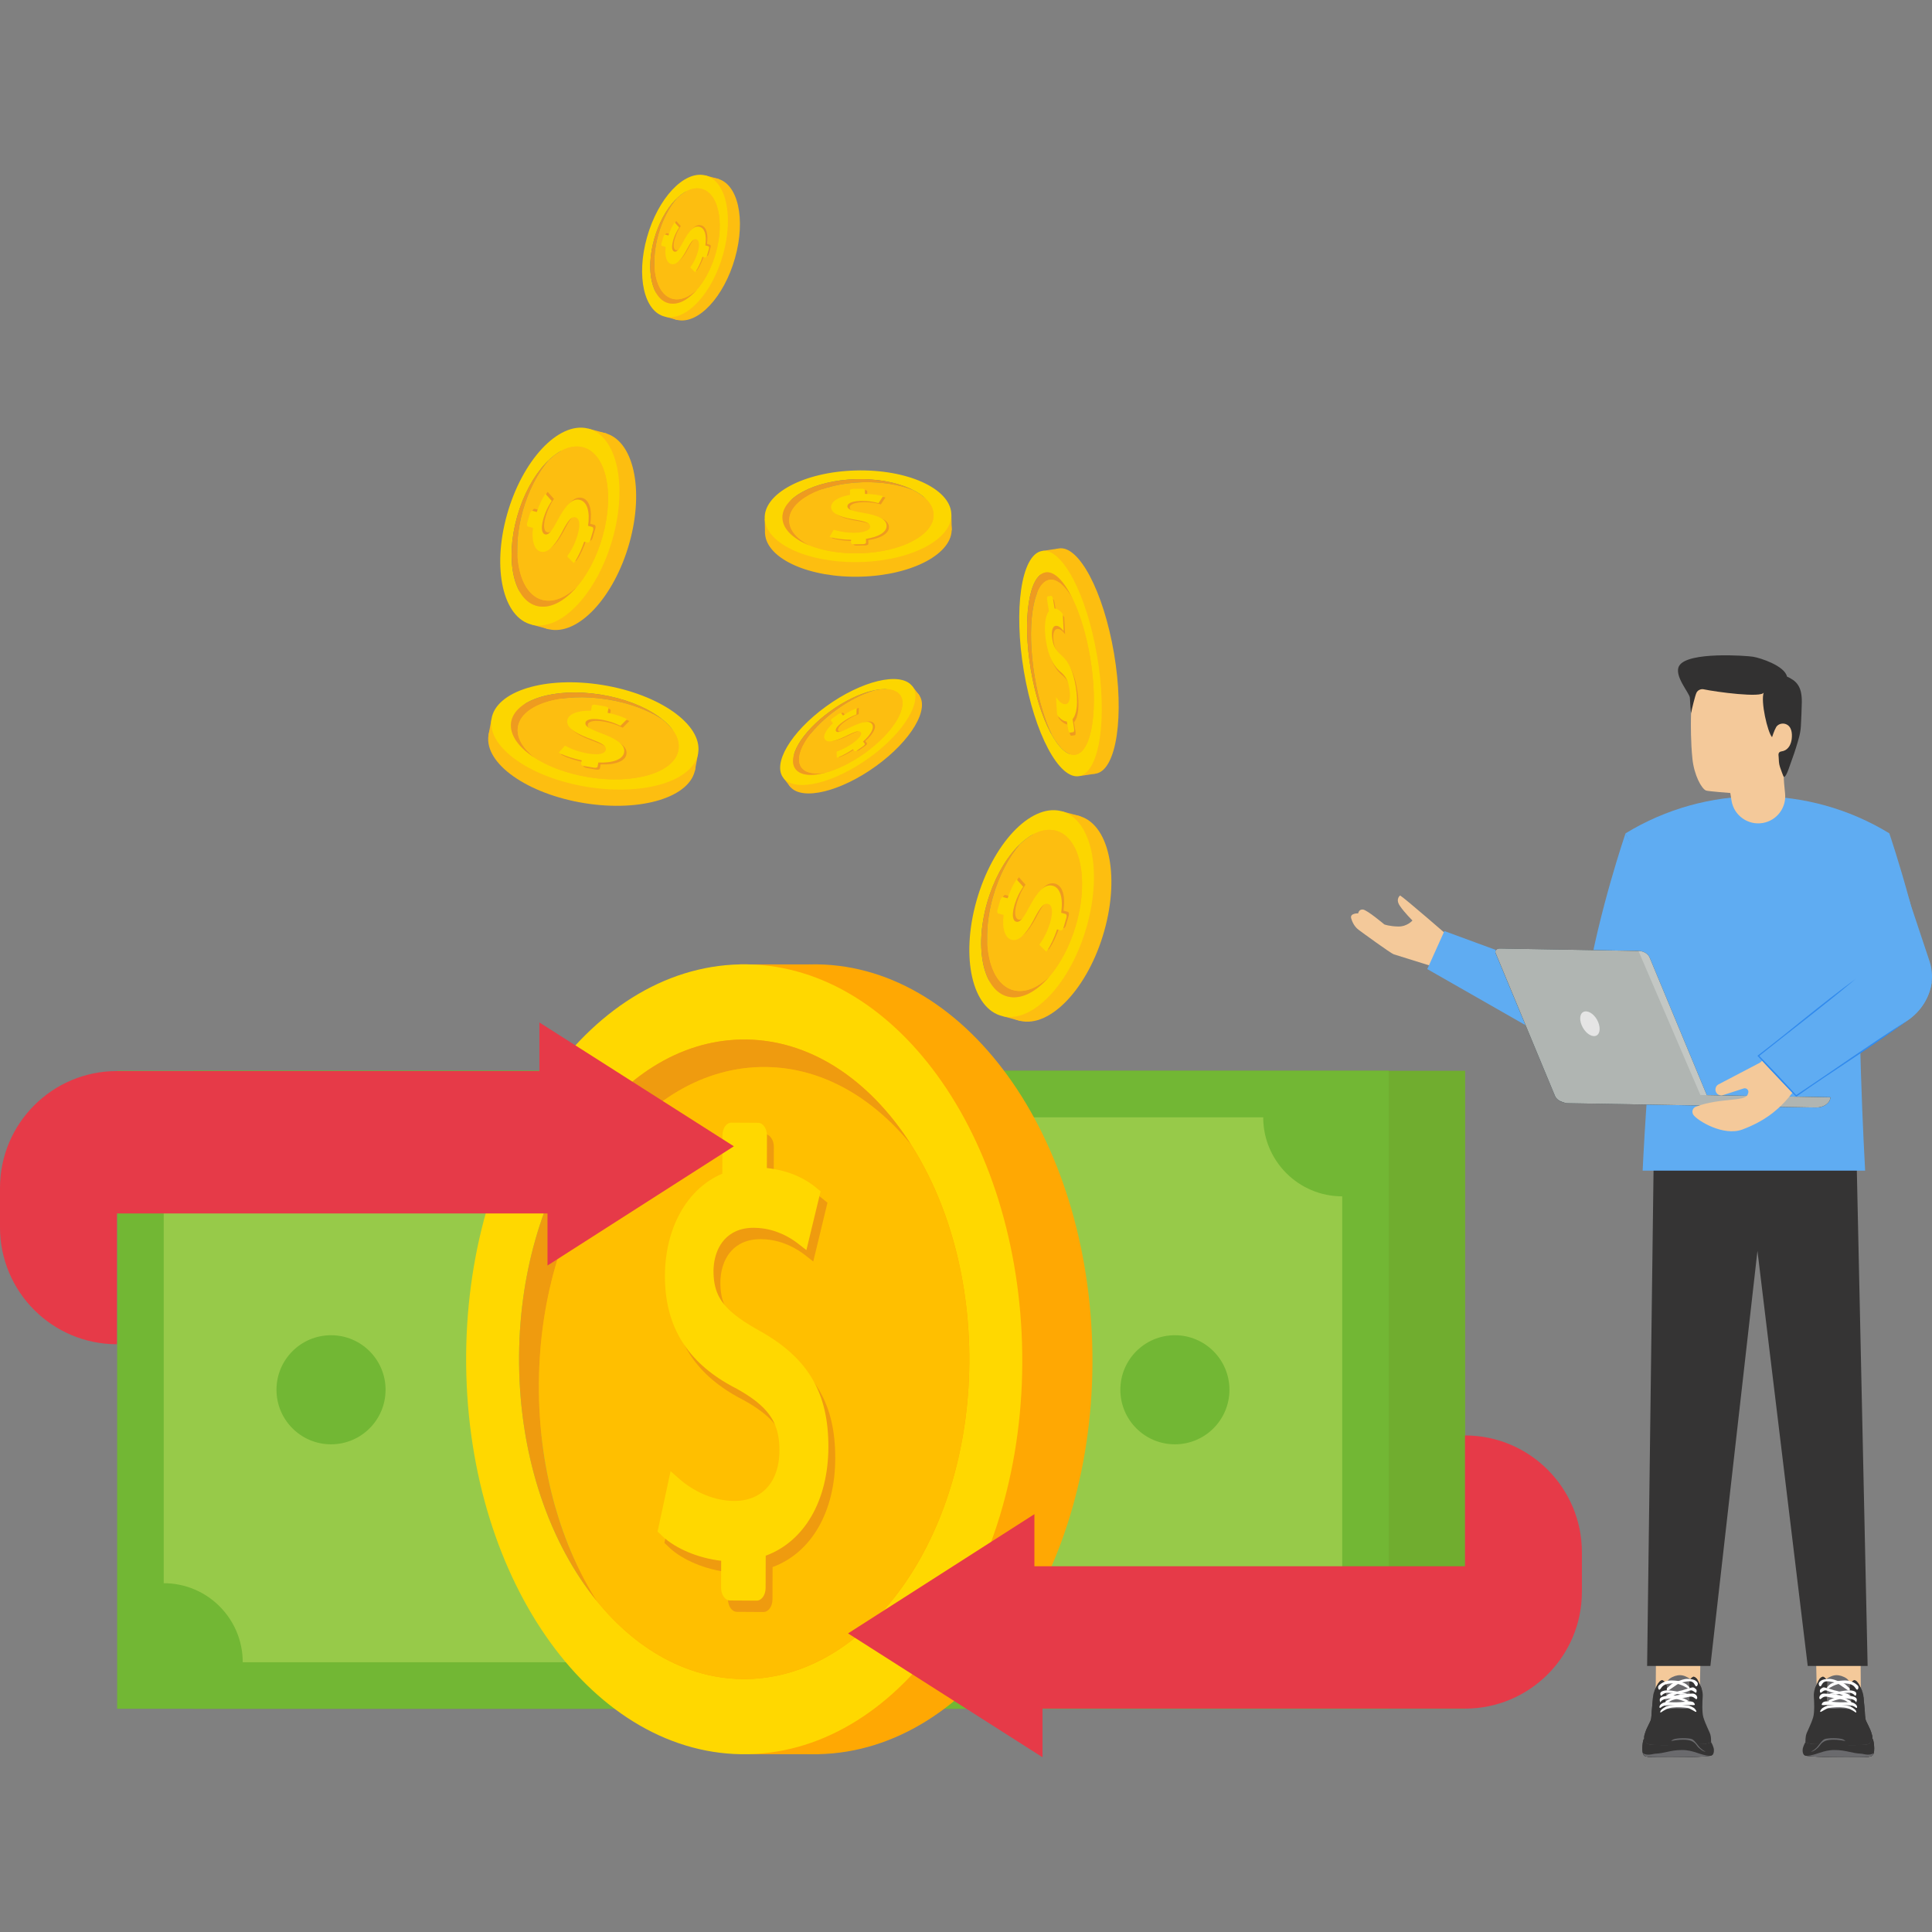 <?xml version="1.0" encoding="utf-8"?>
<svg xmlns="http://www.w3.org/2000/svg" enable-background="new 0 0 2950 2950" id="Layer_1" version="1.1" viewBox="0 0 2950 2950" x="0" y="0">
  <rect x="0" y="0" width="2950" height="2950" fill="#808080" stroke="none"/>
  <polygon fill="#fdbe10" points="745.82 1122.97 750.42 1098.24 1065.94 1150.44 1060.89 1177.58"/>
  <path d="M915.02,1070.6c-87.18-14.07-162.94,9.37-169.2,52.37c-6.26,43,59.34,89.27,146.52,103.35&#xD;&#xA;			s162.93-9.38,169.2-52.38C1067.8,1130.94,1002.19,1084.67,915.02,1070.6z" fill="#fdbe10"/>
  <path d="M919.62,1045.87c-87.18-14.07-162.94,9.37-169.2,52.37c-6.26,43,59.34,89.27,146.52,103.34&#xD;&#xA;				c87.18,14.07,162.93-9.38,169.2-52.37C1072.39,1106.21,1006.8,1059.94,919.62,1045.87z M899.09,1186.76&#xD;&#xA;				c-70.59-11.4-123.69-48.85-118.62-83.67c5.07-34.81,66.4-53.8,136.99-42.41c70.59,11.39,123.7,48.85,118.63,83.67&#xD;&#xA;				C1031.01,1179.17,969.68,1198.16,899.09,1186.76z" fill="#fcd600"/>
  <path d="M1010.41,1097.67c-21.14-13.58-50.04-24.42-82.69-29.69c-70.58-11.4-131.91,7.59-136.98,42.41&#xD;&#xA;				c-2.32,15.93,7.53,32.41,25.66,46.69c-24.58-15.79-38.66-35.27-35.94-53.98c5.07-34.81,66.4-53.8,136.99-42.41&#xD;&#xA;				C955.75,1066.87,988.91,1080.73,1010.41,1097.67z" fill="#ee9b20"/>
  <path d="M1036.08,1144.36c-5.07,34.81-66.4,53.8-136.99,42.41c-32.64-5.27-61.55-16.11-82.69-29.69&#xD;&#xA;				c-18.13-14.28-27.98-30.76-25.66-46.69c5.07-34.81,66.4-53.8,136.98-42.41c32.64,5.27,61.55,16.11,82.69,29.69&#xD;&#xA;				C1028.55,1111.95,1038.4,1128.43,1036.08,1144.36z" fill="#fdbe10"/>
  <path d="M922.54,1122.9l-1.4-0.53c-6.05-2.26-10.45-4.08-13.87-5.74c-7.75-3.74-10.51-6.64-9.82-10.33&#xD;&#xA;				c0.23-1.24,1.79-5.28,12.22-5.58c3.49-0.1,7.58,0.25,12.14,1.03c0.95,0.16,1.85,0.33,2.7,0.49c10.07,1.98,17.52,4.86,22,6.92&#xD;&#xA;				l4.33,2l10.09-10.17l-2.97-1.41c-4.06-1.92-12.67-5.41-26.69-8.31l1.18-6.36c0.26-1.37-1.81-2.87-4.61-3.35l-15.1-2.59&#xD;&#xA;				c-2.8-0.48-5.28,0.25-5.53,1.62l-1.4,7.53c-20.31-0.48-34.33,5.08-36.09,14.52c-1.74,9.35,8.46,18.17,31.16,26.95&#xD;&#xA;				c1.79,0.69,3.69,1.4,5.64,2.09c3.88,1.45,7.1,2.76,9.86,4.01c9.59,4.37,13.01,7.79,12.19,12.2c-0.8,4.29-6.15,6.67-15.08,6.69&#xD;&#xA;				c-3.7,0.01-7.92-0.39-12.54-1.18c-0.83-0.14-1.66-0.29-2.5-0.46c-9.86-1.92-19.98-5.26-27.76-9.16l-4.55-2.28l-9.48,10.59&#xD;&#xA;				l2.53,1.34c7.04,3.74,19.96,7.87,32.52,10.48l-0.98,5.28c-0.26,1.37,1.81,2.87,4.61,3.35l15.1,2.59c2.8,0.48,5.28-0.25,5.53-1.62&#xD;&#xA;				l1.18-6.32c22.42,0.92,37.36-4.83,39.31-15.29C958.41,1141.36,948.27,1132.68,922.54,1122.9z" fill="#ee9b20"/>
  <path d="M919.04,1120.01l-1.4-0.53c-6.05-2.26-10.45-4.09-13.87-5.74c-7.76-3.74-10.51-6.64-9.82-10.33&#xD;&#xA;				c0.23-1.23,1.79-5.28,12.22-5.58c3.49-0.1,7.57,0.24,12.14,1.02c0.95,0.16,1.86,0.33,2.7,0.5c10.07,1.98,17.52,4.85,22,6.92&#xD;&#xA;				l4.33,2l10.09-10.17l-2.97-1.41c-4.06-1.92-12.67-5.41-26.69-8.31l1.18-6.36c0.26-1.37-1.81-2.87-4.6-3.35l-15.11-2.59&#xD;&#xA;				c-2.8-0.48-5.27,0.24-5.53,1.62l-1.4,7.52c-20.31-0.48-34.34,5.08-36.09,14.52c-1.74,9.35,8.46,18.17,31.16,26.95&#xD;&#xA;				c1.79,0.7,3.69,1.4,5.64,2.09c3.88,1.45,7.1,2.76,9.86,4.01c9.59,4.37,13.01,7.79,12.19,12.2c-0.8,4.29-6.15,6.67-15.08,6.69&#xD;&#xA;				c-3.7,0.01-7.92-0.39-12.54-1.18c-0.83-0.14-1.66-0.29-2.49-0.46c-9.87-1.92-19.99-5.26-27.77-9.16l-4.55-2.28l-9.47,10.59&#xD;&#xA;				l2.52,1.34c7.04,3.74,19.96,7.87,32.52,10.49l-0.98,5.28c-0.26,1.37,1.8,2.88,4.6,3.35l15.11,2.59c2.79,0.48,5.27-0.25,5.53-1.62&#xD;&#xA;				l1.18-6.32c22.42,0.92,37.36-4.83,39.31-15.29C954.91,1138.47,944.77,1129.79,919.04,1120.01z" fill="#fcd600"/>
  <polygon fill="#fdbe10" points="1557.66 1558.83 1531.02 1551.64 1620.77 1238.61 1650.01 1246.5"/>
  <path d="M1517.66,1382.69c-24.42,86.53-6.5,165.4,40,176.14c46.51,10.75,104.02-50.69,128.43-137.21&#xD;&#xA;			s6.5-165.39-40.01-176.14C1599.57,1234.72,1542.07,1296.16,1517.66,1382.69z" fill="#fdbe10"/>
  <path d="M1491.01,1375.49c-24.42,86.53-6.51,165.4,40,176.15c46.51,10.75,104.01-50.69,128.43-137.21&#xD;&#xA;				c24.42-86.53,6.5-165.39-40.01-176.15C1572.92,1227.53,1515.42,1288.96,1491.01,1375.49z M1643.41,1410.72&#xD;&#xA;				c-19.77,70.06-66.32,119.8-103.98,111.09c-37.66-8.7-52.16-72.55-32.39-142.61c19.77-70.06,66.32-119.8,103.98-111.1&#xD;&#xA;				C1648.68,1276.81,1663.18,1340.66,1643.41,1410.72z" fill="#fcd600"/>
  <path d="M1557.17,1289.2c-17.07,19.94-31.94,47.99-41.08,80.39c-19.77,70.06-5.26,133.91,32.39,142.61&#xD;&#xA;				c17.23,3.98,36.31-4.27,53.85-21.09c-19.84,23.18-42.66,35.38-62.9,30.7c-37.66-8.7-52.16-72.55-32.39-142.61&#xD;&#xA;				C1517.77,1341.19,1536.38,1309.16,1557.17,1289.2z" fill="#ee9b20"/>
  <path d="M1611.02,1268.11c37.66,8.7,52.16,72.56,32.39,142.62c-9.14,32.4-24.01,60.45-41.08,80.39&#xD;&#xA;				c-17.53,16.82-36.62,25.07-53.85,21.09c-37.66-8.7-52.16-72.55-32.39-142.61c9.14-32.4,24.01-60.45,41.08-80.39&#xD;&#xA;				C1574.71,1272.37,1593.79,1264.13,1611.02,1268.11z" fill="#fdbe10"/>
  <path d="M1575.79,1380.48l-0.72,1.36c-3.1,5.87-5.56,10.13-7.72,13.41c-4.9,7.44-8.36,9.92-12.34,8.85&#xD;&#xA;				c-1.33-0.36-5.61-2.35-4.86-12.91c0.25-3.54,1.05-7.62,2.38-12.15c0.28-0.94,0.55-1.83,0.82-2.67c3.2-9.96,7.13-17.18,9.86-21.49&#xD;&#xA;				l2.64-4.16l-10.12-11.23l-1.85,2.85c-2.52,3.89-7.24,12.22-11.86,26.07l-6.86-1.85c-1.48-0.4-3.34,1.53-4.15,4.3l-4.39,14.97&#xD;&#xA;				c-0.81,2.78-0.27,5.35,1.2,5.75l8.11,2.19c-2.62,20.45,2.04,35.17,12.21,37.91c10.07,2.72,20.79-6.66,32.77-28.67&#xD;&#xA;				c0.95-1.74,1.91-3.58,2.87-5.47c1.99-3.76,3.76-6.88,5.42-9.54c5.78-9.23,9.88-12.33,14.63-11.04c4.63,1.25,6.68,6.9,5.78,15.91&#xD;&#xA;				c-0.37,3.74-1.24,7.95-2.59,12.53c-0.24,0.82-0.49,1.64-0.76,2.47c-3.12,9.76-7.82,19.62-12.9,27.08l-2.97,4.36l10.64,10.65&#xD;&#xA;				l1.73-2.41c4.82-6.72,10.69-19.33,14.85-31.74l5.69,1.54c1.48,0.4,3.34-1.53,4.15-4.3l4.39-14.97c0.81-2.78,0.27-5.35-1.2-5.75&#xD;&#xA;				l-6.81-1.84c3.32-22.53-1.44-38.2-12.72-41.24C1599.73,1346.18,1589.17,1355.52,1575.79,1380.48z" fill="#ee9b20"/>
  <path d="M1572.26,1383.72l-0.72,1.36c-3.11,5.87-5.56,10.13-7.72,13.41c-4.9,7.44-8.36,9.92-12.34,8.85&#xD;&#xA;				c-1.33-0.36-5.6-2.35-4.86-12.91c0.25-3.53,1.05-7.62,2.37-12.14c0.28-0.94,0.55-1.84,0.82-2.67c3.2-9.96,7.13-17.18,9.86-21.49&#xD;&#xA;				l2.64-4.16l-10.11-11.23l-1.85,2.85c-2.53,3.9-7.24,12.23-11.86,26.08l-6.86-1.85c-1.48-0.4-3.34,1.53-4.15,4.3l-4.39,14.98&#xD;&#xA;				c-0.81,2.78-0.28,5.34,1.21,5.74l8.11,2.19c-2.62,20.45,2.04,35.17,12.21,37.92c10.07,2.72,20.79-6.66,32.77-28.67&#xD;&#xA;				c0.95-1.74,1.92-3.58,2.88-5.48c1.99-3.76,3.76-6.88,5.42-9.54c5.78-9.23,9.88-12.33,14.63-11.04c4.63,1.25,6.68,6.9,5.78,15.91&#xD;&#xA;				c-0.37,3.73-1.24,7.95-2.59,12.53c-0.24,0.82-0.49,1.64-0.76,2.47c-3.12,9.76-7.83,19.63-12.9,27.08l-2.97,4.36l10.64,10.65&#xD;&#xA;				l1.73-2.41c4.83-6.72,10.69-19.33,14.85-31.74l5.69,1.53c1.48,0.4,3.34-1.52,4.15-4.3l4.39-14.98c0.81-2.77,0.27-5.34-1.21-5.74&#xD;&#xA;				l-6.81-1.84c3.31-22.53-1.45-38.2-12.72-41.24C1596.2,1349.42,1585.64,1358.76,1572.26,1383.72z" fill="#fcd600"/>
  <g>
    <polygon fill="#fdbe10" points="838.02 960.83 812.53 953.95 898.4 654.45 926.38 662"/>
    <path d="M799.75,792.3c-23.36,82.79-6.22,158.24,38.27,168.53c44.5,10.28,99.52-48.49,122.88-131.28&#xD;&#xA;			s6.22-158.24-38.28-168.53C878.12,650.74,823.11,709.52,799.75,792.3z" fill="#fdbe10"/>
    <path d="M774.26,785.42c-23.36,82.79-6.22,158.25,38.27,168.53c44.5,10.28,99.52-48.49,122.87-131.28&#xD;&#xA;				c23.36-82.79,6.22-158.24-38.28-168.53C852.62,643.86,797.61,702.63,774.26,785.42z M920.07,819.13&#xD;&#xA;				c-18.92,67.03-63.45,114.62-99.48,106.29c-36.03-8.33-49.91-69.42-30.99-136.44c18.91-67.03,63.45-114.62,99.48-106.29&#xD;&#xA;				C925.1,691,938.98,752.1,920.07,819.13z" fill="#fcd600"/>
    <path d="M837.56,702.86c-16.33,19.07-30.56,45.91-39.3,76.91c-18.91,67.03-5.04,128.12,30.99,136.44&#xD;&#xA;				c16.48,3.81,34.74-4.08,51.52-20.18c-18.99,22.18-40.81,33.85-60.18,29.38c-36.03-8.33-49.91-69.42-30.99-136.44&#xD;&#xA;				C799.85,752.6,817.66,721.96,837.56,702.86z" fill="#ee9b20"/>
    <path d="M889.07,682.68c36.03,8.33,49.91,69.42,30.99,136.45c-8.75,31-22.97,57.84-39.3,76.91&#xD;&#xA;				c-16.78,16.1-35.04,23.99-51.52,20.18c-36.03-8.33-49.91-69.42-30.99-136.44c8.75-31,22.97-57.84,39.3-76.91&#xD;&#xA;				C854.33,686.76,872.59,678.87,889.07,682.68z" fill="#fdbe10"/>
    <path d="M855.37,790.19l-0.69,1.3c-2.97,5.61-5.32,9.69-7.39,12.83c-4.69,7.12-8,9.49-11.81,8.47&#xD;&#xA;				c-1.27-0.34-5.36-2.25-4.65-12.35c0.24-3.38,1-7.29,2.27-11.62c0.26-0.9,0.53-1.76,0.79-2.56c3.07-9.53,6.82-16.44,9.43-20.56&#xD;&#xA;				l2.52-3.98l-9.68-10.74l-1.77,2.73c-2.42,3.73-6.92,11.7-11.35,24.95l-6.56-1.77c-1.41-0.38-3.19,1.46-3.97,4.12l-4.2,14.33&#xD;&#xA;				c-0.78,2.66-0.26,5.12,1.15,5.5l7.76,2.09c-2.51,19.56,1.95,33.65,11.68,36.27c9.64,2.6,19.89-6.37,31.35-27.43&#xD;&#xA;				c0.9-1.66,1.83-3.43,2.75-5.24c1.9-3.6,3.6-6.59,5.18-9.13c5.53-8.83,9.46-11.79,14-10.57c4.43,1.19,6.39,6.6,5.53,15.22&#xD;&#xA;				c-0.36,3.57-1.19,7.61-2.47,11.99c-0.23,0.79-0.47,1.57-0.73,2.37c-2.99,9.33-7.49,18.78-12.35,25.91l-2.84,4.17l10.18,10.19&#xD;&#xA;				l1.66-2.31c4.62-6.43,10.23-18.5,14.21-30.36l5.45,1.47c1.41,0.38,3.19-1.46,3.97-4.12l4.2-14.33c0.78-2.66,0.26-5.12-1.15-5.5&#xD;&#xA;				l-6.52-1.76c3.17-21.56-1.38-36.55-12.17-39.46C878.27,757.38,868.17,766.31,855.37,790.19z" fill="#ee9b20"/>
    <path d="M851.99,793.29l-0.69,1.3c-2.97,5.61-5.32,9.69-7.39,12.83c-4.69,7.12-8,9.49-11.81,8.47&#xD;&#xA;				c-1.27-0.34-5.36-2.25-4.65-12.35c0.24-3.38,1-7.29,2.27-11.62c0.26-0.9,0.53-1.76,0.79-2.56c3.07-9.53,6.82-16.44,9.43-20.56&#xD;&#xA;				l2.52-3.98l-9.68-10.75l-1.77,2.73c-2.42,3.73-6.93,11.7-11.35,24.95l-6.56-1.77c-1.42-0.38-3.19,1.46-3.97,4.11l-4.2,14.33&#xD;&#xA;				c-0.78,2.66-0.26,5.11,1.15,5.5l7.76,2.09c-2.51,19.57,1.95,33.65,11.68,36.28c9.64,2.6,19.89-6.37,31.35-27.43&#xD;&#xA;				c0.91-1.66,1.83-3.43,2.75-5.24c1.9-3.6,3.6-6.59,5.18-9.13c5.53-8.83,9.46-11.79,14-10.57c4.43,1.19,6.39,6.6,5.53,15.22&#xD;&#xA;				c-0.35,3.57-1.19,7.61-2.48,11.99c-0.23,0.78-0.47,1.57-0.72,2.36c-2.99,9.34-7.49,18.78-12.35,25.91l-2.84,4.17l10.18,10.19&#xD;&#xA;				l1.65-2.3c4.62-6.43,10.23-18.5,14.21-30.37l5.44,1.47c1.42,0.38,3.19-1.46,3.97-4.11l4.2-14.33c0.78-2.65,0.26-5.11-1.16-5.5&#xD;&#xA;				l-6.52-1.76c3.17-21.56-1.38-36.55-12.17-39.46C874.89,760.47,864.79,769.41,851.99,793.29z" fill="#fcd600"/>
  </g>
  <g>
    <polygon fill="#fdbe10" points="1206.69 1201.45 1196.7 1188.53 1392.83 1047.52 1403.8 1061.7"/>
    <path d="M1271.34,1091.58c-54.01,39.11-82.96,88.31-64.65,109.88c18.32,21.57,76.95,7.35,130.97-31.76&#xD;&#xA;			c54.01-39.11,82.95-88.3,64.64-109.88C1383.99,1038.24,1325.36,1052.46,1271.34,1091.58z" fill="#fdbe10"/>
    <path d="M1261.35,1078.65c-54.02,39.11-82.96,88.31-64.65,109.88c18.32,21.57,76.95,7.35,130.97-31.76&#xD;&#xA;				c54.02-39.11,82.96-88.31,64.65-109.88C1373.99,1025.32,1315.36,1039.54,1261.35,1078.65z M1321.35,1149.34&#xD;&#xA;				c-43.74,31.67-91.2,43.18-106.03,25.71c-14.83-17.47,8.6-57.3,52.34-88.96c43.73-31.67,91.21-43.18,106.03-25.72&#xD;&#xA;				C1388.52,1077.84,1365.09,1117.67,1321.35,1149.34z" fill="#fcd600"/>
    <path d="M1336.33,1053.75c-18.22,5.15-39.25,15.48-59.47,30.13c-43.73,31.67-67.16,71.5-52.34,88.96&#xD;&#xA;				c6.78,7.99,20.4,9.92,37.36,6.62c-21.19,5.99-38.59,4.97-46.56-4.42c-14.83-17.47,8.6-57.3,52.34-88.96&#xD;&#xA;				C1291.39,1068.91,1316.21,1057.66,1336.33,1053.75z" fill="#ee9b20"/>
    <path d="M1373.69,1060.37c14.83,17.47-8.61,57.3-52.34,88.96c-20.22,14.64-41.25,24.98-59.47,30.13&#xD;&#xA;				c-16.96,3.29-30.57,1.37-37.36-6.62c-14.83-17.47,8.6-57.3,52.34-88.96c20.23-14.65,41.25-24.98,59.47-30.13&#xD;&#xA;				C1353.3,1050.46,1366.91,1052.38,1373.69,1060.37z" fill="#fdbe10"/>
    <path d="M1301.77,1109.98l-1.02,0.5c-4.39,2.16-7.68,3.67-10.36,4.73c-6.06,2.42-9,2.61-10.5,0.68&#xD;&#xA;				c-0.5-0.65-1.7-3.18,3.76-8.7c1.83-1.85,4.2-3.82,7.05-5.84c0.59-0.42,1.16-0.82,1.7-1.19c6.42-4.37,11.88-7,15.33-8.43&#xD;&#xA;				l3.34-1.39l0.3-9.56l-2.31,0.94c-3.15,1.28-9.54,4.25-18.55,10.27l-2.57-3.33c-0.55-0.72-2.42-0.29-4.17,0.95l-9.43,6.71&#xD;&#xA;				c-1.75,1.24-2.72,2.84-2.16,3.55l3.04,3.93c-11.17,10.3-15.91,19.93-12.1,24.86c3.78,4.89,13.71,3.37,30.36-4.64&#xD;&#xA;				c1.31-0.63,2.69-1.31,4.09-2.03c2.82-1.39,5.21-2.5,7.33-3.39c7.37-3.1,10.93-3.41,12.71-1.11c1.74,2.24,0.05,6.03-4.74,10.66&#xD;&#xA;				c-1.99,1.92-4.46,3.93-7.34,5.99c-0.52,0.37-1.04,0.73-1.57,1.1c-6.28,4.29-13.41,8.1-19.56,10.46l-3.6,1.38l0.24,9.42l2.04-0.74&#xD;&#xA;				c5.68-2.05,14.71-6.97,22.79-12.36l2.13,2.76c0.55,0.72,2.42,0.29,4.17-0.95l9.43-6.71c1.75-1.24,2.72-2.84,2.16-3.55l-2.56-3.31&#xD;&#xA;				c12.53-11.21,17.67-21.39,13.44-26.86C1330.38,1099.29,1320.55,1100.83,1301.77,1109.98z" fill="#ee9b20"/>
    <path d="M1298.42,1110.56l-1.02,0.5c-4.4,2.16-7.69,3.67-10.36,4.73c-6.06,2.42-9,2.61-10.5,0.68&#xD;&#xA;				c-0.5-0.64-1.7-3.18,3.76-8.7c1.83-1.85,4.2-3.81,7.05-5.84c0.59-0.42,1.17-0.82,1.7-1.18c6.42-4.37,11.88-7,15.33-8.43&#xD;&#xA;				l3.34-1.39l0.3-9.56l-2.31,0.94c-3.15,1.28-9.55,4.25-18.55,10.27l-2.57-3.33c-0.56-0.72-2.42-0.29-4.17,0.95l-9.43,6.71&#xD;&#xA;				c-1.75,1.24-2.71,2.83-2.16,3.55l3.04,3.93c-11.18,10.31-15.92,19.93-12.1,24.87c3.78,4.89,13.71,3.37,30.36-4.64&#xD;&#xA;				c1.32-0.63,2.69-1.31,4.09-2.03c2.82-1.39,5.22-2.5,7.33-3.39c7.37-3.1,10.93-3.41,12.71-1.11c1.74,2.24,0.05,6.03-4.74,10.66&#xD;&#xA;				c-1.99,1.92-4.46,3.93-7.34,5.99c-0.52,0.37-1.04,0.73-1.57,1.09c-6.28,4.29-13.41,8.1-19.56,10.47l-3.6,1.38l0.24,9.42&#xD;&#xA;				l2.03-0.74c5.68-2.05,14.71-6.97,22.79-12.36l2.13,2.76c0.56,0.72,2.42,0.29,4.17-0.95l9.43-6.71c1.75-1.24,2.71-2.83,2.16-3.55&#xD;&#xA;				l-2.56-3.3c12.53-11.21,17.67-21.39,13.44-26.86C1327.04,1099.87,1317.2,1101.41,1298.42,1110.56z" fill="#fcd600"/>
  </g>
  <g>
    <polygon fill="#fdbe10" points="1168.15 814.8 1167.67 792.44 1452.66 785.2 1453.19 809.74"/>
    <path d="M1306.36,740.75c-78.68,2.3-140.56,35.46-138.21,74.05c2.36,38.6,68.05,68.02,146.73,65.71&#xD;&#xA;			c78.68-2.3,140.56-35.46,138.21-74.06C1450.74,767.86,1385.04,738.44,1306.36,740.75z" fill="#fdbe10"/>
    <path d="M1305.88,718.39c-78.68,2.3-140.56,35.46-138.21,74.05c2.35,38.59,68.05,68.01,146.73,65.71&#xD;&#xA;				c78.68-2.3,140.56-35.46,138.21-74.05C1450.25,745.5,1384.56,716.08,1305.88,718.39z M1313.59,844.84&#xD;&#xA;				c-63.71,1.86-116.89-21.95-118.8-53.2c-1.9-31.25,48.19-58.09,111.9-59.96c63.7-1.87,116.9,21.95,118.8,53.2&#xD;&#xA;				C1427.39,816.13,1377.29,842.98,1313.59,844.84z" fill="#fcd600"/>
    <path d="M1394.58,748.42c-20.93-8.32-48.14-12.95-77.6-12.08c-63.7,1.87-113.8,28.71-111.9,59.96&#xD;&#xA;				c0.87,14.3,12.47,27.03,30.9,36.47c-24.33-9.67-40.17-24.32-41.2-41.12c-1.9-31.25,48.19-58.09,111.9-59.96&#xD;&#xA;				C1341.25,730.68,1372.72,737.22,1394.58,748.42z" fill="#ee9b20"/>
    <path d="M1425.49,784.88c1.91,31.25-48.2,58.09-111.9,59.96c-29.46,0.86-56.67-3.77-77.6-12.08&#xD;&#xA;				c-18.43-9.44-30.03-22.18-30.9-36.47c-1.91-31.25,48.19-58.09,111.9-59.96c29.46-0.86,56.67,3.77,77.6,12.08&#xD;&#xA;				C1413.01,757.85,1424.62,770.59,1425.49,784.88z" fill="#fdbe10"/>
    <path d="M1322.44,785.16l-1.32-0.23c-5.69-0.96-9.87-1.82-13.16-2.69c-7.45-1.97-10.38-4.04-10.46-7.38&#xD;&#xA;				c-0.02-1.12,0.6-4.91,9.65-6.92c3.03-0.67,6.66-1.05,10.79-1.14c0.86-0.02,1.68-0.02,2.45-0.02c9.15,0.04,16.18,1.31,20.47,2.36&#xD;&#xA;				l4.14,1.02l6.96-10.57l-2.85-0.73c-3.89-1-12.04-2.6-24.81-2.79l-0.12-5.75c-0.03-1.24-2.1-2.21-4.63-2.16l-13.66,0.27&#xD;&#xA;				c-2.53,0.05-4.56,1.1-4.54,2.34l0.15,6.81c-17.82,2.98-29.05,10.18-28.87,18.72c0.18,8.45,10.69,14.45,32.11,18.32&#xD;&#xA;				c1.69,0.31,3.48,0.6,5.3,0.88c3.65,0.61,6.7,1.22,9.34,1.85c9.17,2.21,12.78,4.62,12.86,8.61c0.08,3.88-4.16,6.85-11.95,8.37&#xD;&#xA;				c-3.23,0.62-6.98,0.99-11.16,1.07c-0.75,0.01-1.5,0.02-2.26,0.02c-8.96-0.02-18.4-1.25-25.91-3.35l-4.39-1.23l-6.35,10.83&#xD;&#xA;				l2.45,0.75c6.83,2.08,18.86,3.53,30.3,3.71l0.1,4.78c0.03,1.24,2.1,2.21,4.63,2.16l13.66-0.27c2.53-0.05,4.56-1.1,4.54-2.34&#xD;&#xA;				l-0.12-5.72c19.74-2.95,31.74-10.47,31.54-19.93C1357.12,795.27,1346.69,789.39,1322.44,785.16z" fill="#ee9b20"/>
    <path d="M1318.86,783.22l-1.32-0.23c-5.69-0.97-9.87-1.82-13.16-2.69c-7.45-1.97-10.38-4.04-10.46-7.38&#xD;&#xA;				c-0.02-1.12,0.6-4.91,9.66-6.92c3.03-0.67,6.66-1.06,10.78-1.14c0.86-0.02,1.68-0.02,2.45-0.02c9.15,0.04,16.18,1.31,20.47,2.36&#xD;&#xA;				l4.14,1.02l6.96-10.57l-2.85-0.73c-3.89-1-12.05-2.6-24.82-2.79l-0.12-5.75c-0.03-1.24-2.1-2.21-4.63-2.16l-13.66,0.27&#xD;&#xA;				c-2.53,0.05-4.56,1.1-4.53,2.34l0.15,6.8c-17.82,2.98-29.06,10.18-28.87,18.72c0.18,8.46,10.69,14.45,32.11,18.32&#xD;&#xA;				c1.69,0.31,3.48,0.6,5.3,0.88c3.65,0.61,6.7,1.22,9.34,1.85c9.17,2.21,12.78,4.62,12.86,8.61c0.08,3.88-4.16,6.85-11.95,8.37&#xD;&#xA;				c-3.23,0.63-6.98,0.99-11.17,1.07c-0.75,0.01-1.5,0.02-2.26,0.02c-8.97-0.03-18.41-1.25-25.91-3.35l-4.39-1.23l-6.34,10.83&#xD;&#xA;				l2.45,0.75c6.83,2.09,18.86,3.53,30.3,3.71l0.1,4.77c0.03,1.24,2.1,2.21,4.63,2.16l13.66-0.27c2.53-0.05,4.56-1.1,4.53-2.34&#xD;&#xA;				l-0.12-5.72c19.74-2.95,31.74-10.47,31.54-19.93C1353.54,793.33,1343.11,787.45,1318.86,783.22z" fill="#fcd600"/>
  </g>
  <g>
    <polygon fill="#fdbe10" points="1033.85 488.5 1015.49 483.55 1077.32 267.92 1097.46 273.35"/>
    <path d="M1006.29,367.16c-16.82,59.61-4.48,113.93,27.55,121.34c32.04,7.4,71.65-34.91,88.47-94.52&#xD;&#xA;			c16.82-59.61,4.48-113.93-27.56-121.34C1062.71,265.24,1023.11,307.56,1006.29,367.16z" fill="#fdbe10"/>
    <path d="M987.94,362.21c-16.82,59.61-4.48,113.93,27.56,121.34c32.04,7.4,71.65-34.91,88.47-94.52&#xD;&#xA;				c16.82-59.61,4.48-113.93-27.56-121.34C1044.36,260.29,1004.75,302.6,987.94,362.21z M1092.92,386.48&#xD;&#xA;				c-13.62,48.26-45.68,82.52-71.62,76.53c-25.94-6-35.93-49.98-22.31-98.24c13.62-48.26,45.69-82.52,71.62-76.53&#xD;&#xA;				C1096.54,294.23,1106.53,338.22,1092.92,386.48z" fill="#fcd600"/>
    <path d="M1033.51,302.77c-11.76,13.73-22,33.06-28.3,55.38c-13.62,48.26-3.63,92.24,22.31,98.24&#xD;&#xA;				c11.87,2.74,25.02-2.94,37.09-14.53c-13.67,15.97-29.38,24.37-43.33,21.15c-25.94-6-35.93-49.98-22.31-98.24&#xD;&#xA;				C1006.37,338.58,1019.19,316.52,1033.51,302.77z" fill="#ee9b20"/>
    <path d="M1070.6,288.24c25.94,6,35.93,49.98,22.31,98.24c-6.3,22.32-16.54,41.64-28.3,55.37&#xD;&#xA;				c-12.08,11.59-25.23,17.27-37.09,14.53c-25.94-6-35.93-49.98-22.31-98.24c6.3-22.32,16.54-41.64,28.3-55.38&#xD;&#xA;				C1045.59,291.17,1058.74,285.49,1070.6,288.24z" fill="#fdbe10"/>
    <path d="M1046.34,365.65l-0.5,0.94c-2.14,4.04-3.83,6.98-5.32,9.24c-3.38,5.12-5.76,6.83-8.5,6.09&#xD;&#xA;				c-0.92-0.25-3.86-1.62-3.35-8.89c0.17-2.44,0.72-5.25,1.64-8.37c0.19-0.65,0.38-1.26,0.57-1.84c2.21-6.86,4.91-11.84,6.79-14.8&#xD;&#xA;				l1.82-2.87l-6.97-7.73l-1.28,1.96c-1.74,2.68-4.99,8.42-8.17,17.96l-4.72-1.27c-1.02-0.27-2.3,1.05-2.86,2.96l-3.02,10.31&#xD;&#xA;				c-0.56,1.91-0.19,3.69,0.83,3.96l5.59,1.51c-1.81,14.08,1.4,24.23,8.41,26.12c6.94,1.87,14.32-4.59,22.57-19.75&#xD;&#xA;				c0.65-1.2,1.32-2.47,1.98-3.77c1.37-2.59,2.59-4.74,3.73-6.57c3.98-6.36,6.81-8.49,10.08-7.61c3.19,0.86,4.6,4.75,3.98,10.96&#xD;&#xA;				c-0.26,2.57-0.86,5.48-1.78,8.63c-0.17,0.57-0.34,1.13-0.52,1.7c-2.15,6.72-5.39,13.52-8.89,18.65l-2.04,3l7.33,7.34l1.19-1.66&#xD;&#xA;				c3.32-4.63,7.36-13.32,10.23-21.86l3.92,1.06c1.02,0.27,2.3-1.05,2.86-2.96l3.02-10.31c0.56-1.91,0.19-3.69-0.83-3.96l-4.69-1.27&#xD;&#xA;				c2.28-15.52-0.99-26.31-8.76-28.41C1062.82,342.02,1055.55,348.45,1046.34,365.65z" fill="#ee9b20"/>
    <path d="M1043.91,367.87l-0.5,0.94c-2.14,4.04-3.83,6.98-5.32,9.23c-3.38,5.13-5.76,6.83-8.5,6.09&#xD;&#xA;				c-0.92-0.25-3.86-1.62-3.35-8.89c0.17-2.43,0.72-5.25,1.63-8.36c0.19-0.65,0.38-1.27,0.57-1.84c2.21-6.86,4.91-11.84,6.79-14.8&#xD;&#xA;				l1.82-2.87l-6.97-7.74l-1.27,1.96c-1.74,2.69-4.99,8.42-8.17,17.96l-4.72-1.27c-1.02-0.28-2.3,1.05-2.86,2.96l-3.03,10.32&#xD;&#xA;				c-0.56,1.91-0.19,3.68,0.83,3.96l5.58,1.51c-1.81,14.09,1.4,24.23,8.41,26.12c6.94,1.87,14.32-4.59,22.57-19.75&#xD;&#xA;				c0.65-1.2,1.32-2.47,1.98-3.77c1.37-2.59,2.59-4.74,3.73-6.57c3.98-6.36,6.81-8.49,10.08-7.61c3.19,0.86,4.6,4.75,3.98,10.96&#xD;&#xA;				c-0.26,2.57-0.86,5.48-1.78,8.63c-0.17,0.56-0.34,1.13-0.52,1.7c-2.15,6.72-5.39,13.52-8.89,18.65l-2.04,3l7.33,7.33l1.19-1.66&#xD;&#xA;				c3.33-4.63,7.36-13.32,10.23-21.86l3.92,1.06c1.02,0.28,2.3-1.05,2.86-2.96l3.03-10.32c0.56-1.91,0.19-3.68-0.83-3.96l-4.69-1.27&#xD;&#xA;				c2.28-15.52-1-26.31-8.76-28.41C1060.39,344.25,1053.12,350.68,1043.91,367.87z" fill="#fcd600"/>
  </g>
  <g>
    <polygon fill="#fdbe10" points="1590.27 841.42 1616.07 837.57 1671.92 1181.43 1648.29 1184.96"/>
    <path d="M1616.08,837.57c-30.88,6.49-42.92,88.66-26.9,183.52c16.02,94.87,54.05,166.52,84.92,160.02&#xD;&#xA;			c30.96-6.52,43.03-88.7,26.9-183.52C1684.86,902.73,1646.95,831.07,1616.08,837.57z" fill="#fdbe10"/>
    <path d="M1590.27,841.42c-30.88,6.49-42.92,88.66-26.9,183.52c16.02,94.87,54.05,166.52,84.92,160.02&#xD;&#xA;				c30.96-6.52,43.03-88.7,26.9-183.53C1659.05,906.59,1621.14,834.93,1590.27,841.42z M1642.77,1152.26&#xD;&#xA;				c-25,5.25-55.78-52.75-68.76-129.55c-12.97-76.81-3.22-143.34,21.78-148.59c25-5.26,55.78,52.75,68.76,129.55&#xD;&#xA;				C1677.52,1080.47,1667.77,1147,1642.77,1152.26z" fill="#fcd600"/>
    <path d="M1637.82,914.33c-11.7-20.23-24.5-31.33-36.06-28.9c-25,5.25-34.75,71.78-21.78,148.59&#xD;&#xA;				c5.94,35.14,15.6,66.34,26.72,89.35c-13.6-23.52-25.72-59.38-32.7-100.66c-12.97-76.81-3.22-143.34,21.78-148.59&#xD;&#xA;				C1609.35,871.27,1624.62,887.03,1637.82,914.33z" fill="#ee9b20"/>
    <path d="M1664.55,1003.67c12.97,76.81,3.22,143.34-21.78,148.6c-11.56,2.43-24.36-8.66-36.06-28.89&#xD;&#xA;				c-11.13-23.01-20.79-54.21-26.72-89.35c-12.97-76.81-3.22-143.34,21.78-148.59c11.56-2.43,24.36,8.67,36.06,28.9&#xD;&#xA;				C1648.95,937.33,1658.61,968.54,1664.55,1003.67z" fill="#fdbe10"/>
    <path d="M1623.03,1005.42l-0.62-0.54c-2.67-2.31-4.7-4.36-6.36-6.47c-3.78-4.77-5.77-9.82-7.1-18.03&#xD;&#xA;				c-0.45-2.75-1.67-12.08,1.2-17.12c0.96-1.68,2.28-2.66,3.91-2.9c0.34-0.05,0.67-0.08,0.98-0.07c3.71,0,7.05,3.04,9.19,5.6&#xD;&#xA;				l2.07,2.46l-1.32-26.06l-1.44-1.77c-1.96-2.41-5.88-6.28-11.11-6.6l-2.3-14.15c-0.5-3.05-1.71-5.4-2.71-5.25l-5.41,0.81&#xD;&#xA;				c-1,0.15-1.41,2.75-0.92,5.8l2.72,16.73c-6.03,7.51-7.76,25.35-4.35,46.33c3.38,20.79,9.96,35.41,20.12,44.7&#xD;&#xA;				c0.8,0.73,1.64,1.44,2.49,2.11c1.71,1.47,3.18,2.93,4.5,4.46c4.57,5.34,6.97,11.24,8.56,21.04c1.55,9.55,1,16.89-1.56,20.69&#xD;&#xA;				c-1.06,1.57-2.44,2.5-4.09,2.74c-0.3,0.04-0.6,0.07-0.91,0.07c-3.63,0.03-7.92-2.87-11.77-7.96l-2.25-2.97l1.67,26.7l1.28,1.81&#xD;&#xA;				c3.57,5.05,9,8.48,13.69,8.81l1.91,11.74c0.5,3.05,1.71,5.4,2.71,5.25l5.41-0.81c1-0.15,1.41-2.75,0.92-5.8l-2.28-14.06&#xD;&#xA;				c6.82-7.46,8.73-26.07,4.95-49.34C1640.99,1029.91,1634.48,1015.57,1623.03,1005.42z" fill="#ee9b20"/>
    <path d="M1620.83,1000.7l-0.62-0.54c-2.68-2.31-4.7-4.37-6.36-6.48c-3.78-4.76-5.77-9.82-7.1-18.02&#xD;&#xA;				c-0.45-2.74-1.67-12.08,1.2-17.11c0.96-1.69,2.28-2.67,3.91-2.91c0.34-0.05,0.67-0.07,0.98-0.07c3.71,0,7.05,3.04,9.19,5.59&#xD;&#xA;				l2.07,2.46l-1.32-26.06l-1.44-1.77c-1.96-2.42-5.88-6.28-11.11-6.6l-2.3-14.15c-0.5-3.05-1.71-5.4-2.71-5.25l-5.41,0.81&#xD;&#xA;				c-1,0.15-1.41,2.74-0.92,5.8l2.72,16.73c-6.04,7.51-7.76,25.35-4.35,46.33c3.38,20.79,9.96,35.41,20.12,44.7&#xD;&#xA;				c0.8,0.74,1.64,1.45,2.49,2.11c1.71,1.47,3.19,2.94,4.5,4.46c4.57,5.34,6.97,11.24,8.56,21.04c1.55,9.55,1,16.89-1.56,20.69&#xD;&#xA;				c-1.06,1.58-2.44,2.5-4.09,2.74c-0.3,0.04-0.6,0.07-0.9,0.07c-3.63,0.03-7.92-2.87-11.77-7.96l-2.25-2.97l1.67,26.7l1.28,1.81&#xD;&#xA;				c3.57,5.06,9,8.49,13.69,8.81l1.91,11.74c0.5,3.05,1.71,5.41,2.71,5.26l5.41-0.81c1-0.15,1.41-2.75,0.92-5.8l-2.28-14.06&#xD;&#xA;				c6.82-7.47,8.73-26.07,4.95-49.34C1638.79,1025.19,1632.28,1010.85,1620.83,1000.7z" fill="#fcd600"/>
  </g>
  <g>
    <polygon fill="#f4c99a" points="2528.59 2518.73 2528.01 2603.51 2594.94 2605.35 2596.65 2523.95"/>
    <polygon fill="#f4c99a" points="2840.87 2518.73 2841.46 2603.51 2774.53 2605.35 2772.81 2523.95"/>
    <path d="M2949.55,1499.59c-2.95,22.82-16.38,44.57-36.52,58.27l-53.7,36.79c-3.76-5.91-6.44-12.62-8.05-19.87&#xD;&#xA;					l-11.81-51.82l-5.37-28.73l-3.49-18.53l-11.55-60.68l14.77-32.22c12.23-48.58,25.18-95.36,51.02-110.36&#xD;&#xA;					c0,0,15.31,44.84,31.68,105.52l0.54,2.15c9.67,37.05,19.6,79.75,26.58,121.63L2949.55,1499.59z" fill="#5facf2"/>
    <path d="M2235.76,1444.49c-0.8,0.36-22.16-13.37-22.16-13.37s-67.61-58.78-75.71-63.82c0,0-7.48,5.28-0.6,15.58&#xD;&#xA;						c6.88,10.31,19.4,22.63,19.4,22.63s-7.98,9.44-21.65,9.2s-21.27-3.18-21.27-3.18s-26.16-22.02-32.59-22.74&#xD;&#xA;						c-6.43-0.72-7.33,5.82-7.33,5.82s-13.05-0.5-10.7,7.58c2.35,8.07,6.31,13.73,11.29,17.51c4.98,3.78,49.02,35.87,53.67,37.44&#xD;&#xA;						c4.65,1.57,59.54,18.59,59.54,18.59l21.27,10.29L2235.76,1444.49z" fill="#f4c99a"/>
    <path d="M2527.57,1522.91l20.35-107.8l-65.88-142.64c0,0-40.29,117.57-58.8,229.19l-217.78-80.02l-26.13,58.07&#xD;&#xA;						l240.07,137.1c38.12,22.03,86.68,0.82,96.42-42.11L2527.57,1522.91z" fill="#5facf2"/>
    <polygon fill="#353434" points="2834.84 1769.54 2851.71 2543.73 2760.25 2543.73 2683.48 1910 2611.62 2543.73 2515.02 2543.73 2525.05 1769.54"/>
    <path d="M2884.93,1272.46L2884.93,1272.46c-123.67-75.54-279.21-75.54-402.88,0l0,0c0,0,60.98,132.84,46.82,250.44&#xD;&#xA;					c-14.16,117.6-20.69,264.6-20.69,264.6h339.73c0,0-15.79-277.66-4.36-374.03C2854.98,1317.11,2884.93,1272.46,2884.93,1272.46z" fill="#5facf2"/>
    <path d="M2563.02,1671.38l112.47,1.96l119.35,2.08c0,0.03,0,0.05,0,0.08c-0.21,8.85-10.22,15.82-22.36,15.57&#xD;&#xA;							l-119.24-2.08l-68.21-1.19c-0.1,0-0.21,0-0.31,0c-0.01,0-0.01,0-0.02,0l-189.83-3.31c-12.04-0.29-21.59-7.63-21.38-16.4&#xD;&#xA;							L2563.02,1671.38z" fill="#1a2e35"/>
    <path d="M2391.41,1683.51l211.78,3.7c3.66,0.04,6.64-2.31,6.66-5.24c0-0.55-0.1-1.1-0.31-1.63l-90.44-217.63&#xD;&#xA;						c-2.27-6.21-9.29-10.55-17.34-10.72l-211.91-3.7c-3.58-0.06-6.53,2.22-6.58,5.1c-0.01,0.6,0.11,1.2,0.36,1.78l90.44,217.63&#xD;&#xA;						C2376.38,1678.99,2383.38,1683.31,2391.41,1683.51z" fill="#1a2e35"/>
    <path d="M2289.85,1448.29l211.91,3.7c8.05,0.17,15.06,4.51,17.34,10.72l87.03,209.43l69.37,1.21l119.35,2.08&#xD;&#xA;						c0,0.02,0,0.05,0,0.08c-0.21,8.85-10.22,15.82-22.36,15.57l-119.24-2.08l-68.21-1.19c-0.1,0-0.21,0-0.31,0&#xD;&#xA;						c-0.01,0-0.01,0-0.02,0l-189.83-3.31c-3.82-0.09-7.33-0.96-10.41-2.29c-4.9-1.75-8.78-5.1-10.38-9.4l-90.44-217.63&#xD;&#xA;						c-0.25-0.57-0.37-1.17-0.36-1.78C2283.33,1450.51,2286.27,1448.23,2289.85,1448.29z" fill="#b0b5b2"/>
    <path d="M2415.11,1565.5c4.4,10.45,13.55,17.72,20.49,16.4c6.94-1.33,8.95-10.74,4.69-21.21&#xD;&#xA;						c-4.26-10.47-13.52-17.59-20.46-16.26C2412.89,1545.75,2410.66,1554.78,2415.11,1565.5z" fill="#e5e5e5"/>
    <g opacity=".3">
      <line fill="none" stroke="#000" stroke-linecap="round" stroke-linejoin="round" stroke-width="0" x1="2610.02" x2="2606.13" y1="1672.2" y2="1672.14"/>
      <path d="M2519.1,1462.71l87.03,209.43l-9.82-0.17l-94.55-219.98C2509.81,1452.16,2516.83,1456.5,2519.1,1462.71z" fill="#edf2ef"/>
    </g>
    <path d="M2585.75,1702.42c6.29,8.85,45.72,33,74.73,22.23c32.85-12.32,56.04-29.46,76.84-56.65&#xD;&#xA;					c2.28-3.01,21.24-30.12,21.24-30.12l-42.34-50c0,0-23.16,31.77-29.36,34.96l-63.41,33.21c-4.2,2.74-5.39,8.3-2.65,12.5&#xD;&#xA;					c1.09,1.74,2.83,3.01,4.74,3.56c1.64,0.55,3.56,0.64,5.38,0c0.09,0,0.09,0,0.18,0l31.3-10.13c4.2-1.37,8.4,2.55,7.02,6.84&#xD;&#xA;					c-0.27,0.82-0.55,1.64-0.91,2.46c-4.47,11.22-41.53,4.58-78.94,18.45C2584.38,1691.66,2582.55,1697.96,2585.75,1702.42z" fill="#f4c99a"/>
    <path d="M2949.55,1499.59c-2.95,22.82-16.38,44.57-36.52,58.27l-53.7,36.79l-116.8,80.02l-59.05-62.59&#xD;&#xA;					l150.61-117.85l2.15-1.88l-5.64-16.65l-28.46-82.7l31.68-10.2l76.26-24.17l6.44,19.33l0.54,2.15l29.27,87.8&#xD;&#xA;					c0,0.27,0.27,0.54,0.27,0.8C2949.82,1478.92,2950.63,1489.39,2949.55,1499.59z" fill="#5facf2"/>
    <g>
      <path d="M2643.87,1222.42c-1.07-6.76-1.83-11.6-1.83-11.6s-33.72-2.5-37.07-3.76c-6.68-2.5-18.2-23.17-20.8-48.62&#xD;&#xA;						s-2.4-51.47-2.23-62.22c0.17-10.75,0.85-54.09,39.89-72.35c39.04-18.26,92.7-1.13,108.89,37.82&#xD;&#xA;						c16.18,38.94,11.93,69.97,5.08,82.48c-6.84,12.51-11.69,34.14-12.09,42.45c-0.16,3.26,0.77,13.67,1.96,25.12&#xD;&#xA;						c2.22,21.46-12.48,41.01-33.71,44.84l0,0C2669.18,1260.67,2647.49,1245.26,2643.87,1222.42z" fill="#f4c99a"/>
      <path d="M2712.08,1110.18c-2.86,4.7-6.3,15.39-6.3,15.39c-6.75-7-17.89-55.19-12.6-68.39&#xD;&#xA;						c-2.23,8.89-73.32-0.69-91.83-4.69c-3.85-0.83-8.8,0.96-10.88,5.07c-2.24,4.44-7.24,25.66-8.3,31.14&#xD;&#xA;						c-1.21-7.81-1.33-15.44-1.87-23.28c-0.51-7.43-25.49-34.49-16.02-49.23c13.76-21.4,101.57-15.11,112.2-13.46&#xD;&#xA;						c11.69,1.81,48.58,13.99,52.1,30.33c13.45,6.17,22.97,13.8,22.64,38.94c-0.16,12.11-0.83,24.32-1.41,36.46&#xD;&#xA;						c-0.58,12.05-4.2,22.38-7.68,33.86c-2.97,9.81-6.76,19.31-10.04,29c-0.58,1.71-5.15,15.86-8.4,14.92&#xD;&#xA;						c-0.55-0.16-4.83-12.23-5.88-15.33c-1.65-4.91-1.68-9.95-1.95-15.03c-0.1-1.9-0.63-4.08,0.18-5.89&#xD;&#xA;						c1.26-2.82,4.62-2.57,7.14-3.35c7.99-2.49,11.75-10.71,12.64-18.48c0.95-8.38,0.01-19.35-9.3-22.62&#xD;&#xA;						c-4.84-1.7-10.86-0.26-13.99,3.93C2712.38,1109.71,2712.23,1109.94,2712.08,1110.18z" fill="#323131"/>
    </g>
    <path d="M2742.68,1672.14c-18.08-19.76-37.8-40.61-56.39-59.89c48.94-39.19,99.78-77.66,147.8-118.02&#xD;&#xA;					c-52.42,38.14-99.11,78.54-150.61,117.85c20.78,22.5,59.05,62.59,59.05,62.59c56.33-39.67,115.05-75.85,170.5-116.8&#xD;&#xA;					C2855.55,1594.32,2799.28,1634.39,2742.68,1672.14z" fill="#328bed"/>
    <g>
      <path d="M2513.28,2659.88L2513.28,2659.88c0.57,0.93,1.18,1.73,1.78,2.14c2.14,1.48,3.99,2.36,23.93,2.51&#xD;&#xA;					c3.14,0.02,6.32,0.02,9.48-0.01c16.94-0.15,33.55-0.94,42.52-1.32c0.12,0,0.23-0.01,0.34-0.01c10.38-0.42,13.9-0.06,21.23-2.94&#xD;&#xA;					c0,0,0.74-8.27-1.92-14.33c-0.77-1.75-1.71-3.8-2.71-6.03c-2.48-5.5-5.36-12.08-7.04-17.75c-2.36-7.98-1.48-25.11-1.03-31.17&#xD;&#xA;					c0.32-4.36-0.28-8.58-1.59-12.41c-0.5-1.49-1.11-2.92-1.81-4.28c-2.51-4.87-4.03-9.6-6.24-11.6c-2.21-2-4.21-3.44-6.32-1.44&#xD;&#xA;					c-2.11,2-4.65,3.1-4.65,8.97c0,5.88,1.55,11.64,0.67,18.95c-0.89,7.32,1.22,16.4-1,18.73c-2.21,2.32-15.62,0.44-20.5,0.66&#xD;&#xA;					c-4.88,0.22-10.3,1.66-13.08,0.78c-2.77-0.89-3.43-6.76-2.43-13.63c1-6.87,2.88-16.51,2.22-21.05&#xD;&#xA;					c-0.67-4.54-4.06-7.94-6.13-8.79c-3.35-1.38-6.94,3.99-8.72,7.38c-0.54,1.03-1.1,2.13-1.67,3.28c-0.82,1.67-1.64,3.44-2.36,5.25&#xD;&#xA;					c-0.42,1.04-0.81,2.1-1.15,3.15c-1.33,4.14-1.03,8.27-2.36,20.24c-1.33,11.96-0.59,18.02-2.66,22.6&#xD;&#xA;					c-2.07,4.58-6.2,12.11-7.68,16.84c-1.44,4.61-2.32,6.55-1.82,10.07C2510.98,2655.23,2512.04,2657.86,2513.28,2659.88z" fill="#353434"/>
      <path d="M2513.28,2659.88L2513.28,2659.88c0.57,0.93,1.18,1.73,1.78,2.14c2.14,1.48,3.99,2.36,23.93,2.51&#xD;&#xA;					c3.14,0.02,6.32,0.02,9.48-0.01c16.94-0.15,33.55-0.94,42.52-1.32c0.12,0,0.23-0.01,0.34-0.01c10.38-0.42,13.9-0.06,21.23-2.94&#xD;&#xA;					c0,0,0.04-0.47,0.07-1.27c-7.3,2.22-50.78,3.06-63.76,3.03c-12.98-0.02-27.94-8.11-27.94-13.84c0-5.72,2.86-13.42,3.18-15.62&#xD;&#xA;					s1.22-15.84,2.15-22.95c0.92-7.11-0.71-10.06-2.15-19.43c-0.34,3.25-0.55,7.64-1.36,14.97c-1.33,11.96-0.59,18.02-2.66,22.6&#xD;&#xA;					c-2.07,4.58-6.2,12.11-7.68,16.84c-1.44,4.61-2.32,6.55-1.82,10.07C2510.98,2655.23,2512.04,2657.86,2513.28,2659.88z" fill="#353434"/>
      <path d="M2545.12,2574.64c0.66,4.54-1.22,14.18-2.22,21.05c-1,6.87-0.33,12.74,2.44,13.63&#xD;&#xA;					c2.77,0.89,8.2-0.55,13.07-0.78c4.88-0.22,18.28,1.66,20.5-0.66c2.22-2.33,0.11-11.41,1-18.72c0.89-7.31-0.66-13.07-0.66-18.95&#xD;&#xA;					c0-3.14,0.73-4.92,1.73-6.2c-0.49-0.77-6.38-4.55-11.37-5.66c-4.99-1.11-10.53-0.33-16.18,2.44c-5.65,2.77-8.31,6.2-8.8,11.83&#xD;&#xA;					l0,0.01C2544.84,2573.27,2545.02,2573.94,2545.12,2574.64z" fill="#6a6a6d"/>
      <path d="M2615.86,2678.16c-0.51,0.87-1.24,1.61-2.27,2.19c-2.72,1.52-25.55,2.81-62.04,2.81&#xD;&#xA;					c-4.21,0-7.98,0-11.34-0.01c-25.79-0.07-28.26-0.57-30.61-3.83c-0.45-0.62-0.8-1.4-1.08-2.28c-1.36-4.35-0.79-11.31-0.18-15.67&#xD;&#xA;					c0.74-5.24,1.85-6.43,2.1-6.79c0.19-0.27,1.39,2.94,2.84,5.32v0c0.57,0.93,1.18,1.73,1.78,2.14c2.14,1.48,3.99,2.36,23.93,2.51&#xD;&#xA;					c3.14,0.02,6.32,0.02,9.48-0.01c16.94-0.15,33.55-0.94,42.52-1.32c0.12,0,0.23-0.01,0.34-0.01c10.38-0.42,13.9-0.06,21.23-2.94&#xD;&#xA;					c0.56-0.22,4.14,7.35,4.36,10.9C2617.07,2673.61,2617.03,2676.18,2615.86,2678.16z" fill="#353434"/>
      <path d="M2540.21,2683.14c-25.79-0.07-28.26-0.57-30.61-3.83c-0.45-0.62-0.8-1.4-1.08-2.28&#xD;&#xA;					c-1.36-4.35-0.79-11.31-0.18-15.67c0.74-5.24,1.85-6.43,2.1-6.79c0.19-0.27,1.39,2.94,2.84,5.32v0&#xD;&#xA;					c1.43,6.5,9.27,15.57,26.22,13.27C2549.26,2671.82,2545.31,2677.81,2540.21,2683.14z" fill="#353434"/>
      <path d="M2615.86,2678.15c-0.51,0.87-1.24,1.61-2.27,2.19c-0.41,0.23-1.26,0.45-2.53,0.66h0&#xD;&#xA;					c-7.29,1.22-28.46,2.15-59.51,2.15c-36.49,0-39.3-0.15-41.96-3.84c-0.45-0.62-0.8-1.4-1.08-2.28c4.64,2.74,9.87,2.7,18.07,0.8h0&#xD;&#xA;					c1.07-0.25,2.18-0.53,3.36-0.83c10.19-2.67,13.64-6.6,16.28-10.67c1.77-2.72,3.19-5.69,5.39-7.92c0.92-0.93,1.97-1.73,3.25-2.33&#xD;&#xA;					c5.88-2.77,24.27-2.32,28.48-0.66c2.48,0.98,5.4,4.48,7.99,7.77c1.82,2.31,3.47,4.51,4.68,5.66c1.59,1.49,4.49,3.96,8.3,5.97h0&#xD;&#xA;					C2607.58,2676.55,2611.51,2677.96,2615.86,2678.15z" fill="#353434"/>
      <path d="M2598.27,2578.55c-0.8-0.23-1.76-0.36-2.86-0.26c-3.56,0.33-1.99,13.08-2.1,22.05&#xD;&#xA;					c-0.11,8.98,3.1,13.85,1.77,16.96c-1.33,3.1-4.32,1.44-8.86-0.22c-4.54-1.66-12.63-3.32-22.16-3.55&#xD;&#xA;					c-9.53-0.22-18.17,2-23.71,4.1c-5.54,2.11-8.64,3.77-9.64,1c-1-2.77-0.15-6.83,0.88-12.6c1.03-5.76,2.22-13,1.18-15.95&#xD;&#xA;					c-1.03-2.96-2.22-7.68-6.54-8.32c1.22-3.05,2.7-5.99,4.02-8.52c1.77-3.4,5.37-8.76,8.72-7.38c2.07,0.85,5.46,4.25,6.13,8.79&#xD;&#xA;					c0.66,4.54-1.22,14.18-2.22,21.05c-1,6.87-0.33,12.74,2.44,13.63c2.77,0.88,8.2-0.56,13.08-0.78c4.88-0.22,18.28,1.66,20.5-0.66&#xD;&#xA;					c2.22-2.33,0.11-11.41,1-18.73c0.88-7.31-0.67-13.07-0.67-18.95c0-5.87,2.55-6.98,4.65-8.97s4.1-0.56,6.32,1.44&#xD;&#xA;					c2.22,2,3.73,6.72,6.24,11.6C2597.16,2575.64,2597.77,2577.07,2598.27,2578.55z" fill="#353434"/>
      <path d="M2589.73,2584.69c-0.41,0.47-3.07-2.07-5.56-3.23c-2.49-1.16-4.71,0.06-8.11,1.51&#xD;&#xA;					c-1.92,0.82-3.47,1.1-5.17,1.3c-1.31,0.15-2.71,0.25-4.45,0.52c-0.53,0.08-1.12,0.21-1.74,0.38c-2.26,0.6-4.95,1.68-6.89,2.51&#xD;&#xA;					c-1.54,0.66-2.6,1.16-2.6,1.16l-10.56,0.58c0,0-0.37-0.26,0.18-0.77c0.55-0.51,2.61-2.2,5.32-2.76&#xD;&#xA;					c1.22-0.25,4.05-1.08,7.11-1.97c2.59-0.76,5.35-1.56,7.44-2.09c0.93-0.24,1.73-0.43,2.32-0.53c0.51-0.09,0.99-0.19,1.44-0.3&#xD;&#xA;					c2.61-0.63,4.39-1.54,7.12-2.25c3.21-0.83,5.71-1.77,8.25-2.16c2.55-0.39,3.71,1.05,5.54,2.44&#xD;&#xA;					C2591.21,2580.41,2590.89,2583.34,2589.73,2584.69z" fill="#fff"/>
      <path d="M2587.67,2603.3c-0.32,0.28-1.88,0.3-3.75,0.23c0,0,0,0,0,0c-2.02-0.07-4.39-0.23-5.93-0.23&#xD;&#xA;					c-2.95,0-9.65-0.22-15.31,0.15c-5.67,0.37-9.95,0.07-15.34,0.22c-5.39,0.15-8.12,1.4-9.45,2.22c-1.33,0.81-2.96,2.36-3.47,1.92&#xD;&#xA;					c-1.4-1.2-0.15-3.92,1.55-5.46c0.53-0.49,1.22-1.01,2.09-1.51c1.9-1.08,4.62-1.99,8.33-1.89c5.39,0.15,8.05,0.52,12.78,0.37&#xD;&#xA;					c4.73-0.15,8.72-0.37,13.67-0.89c4.95-0.52,8.05-1.03,11.23,0S2588.33,2602.71,2587.67,2603.3z" fill="#fff"/>
      <path d="M2578.19,2597.83l-4.21,0.8c0,0-4.88-1.89-7.81-2.77c-0.76-0.23-1.59-0.46-2.46-0.69&#xD;&#xA;					c-2.49-0.66-5.32-1.28-7.9-1.69c-2.66-0.42-5.84-0.21-8.69,0.13c-0.89,0.1-1.75,0.22-2.55,0.33c-3.38,0.47-6.04,1.64-7.42,2.86&#xD;&#xA;					c-1.38,1.22-1.89,2.94-2.08,2.44c-0.41-1.12-1.36-3.88-0.42-5.49c0.94-1.6,2.05-2.83,7.26-3.82c5-0.96,8.36-1.61,13.13-1.12&#xD;&#xA;					c0.2,0.02,0.4,0.04,0.61,0.06c5.09,0.61,9.36,2.55,12.35,3.49c0.77,0.24,1.56,0.53,2.35,0.83h0c2.26,0.89,4.43,1.94,5.63,2.6&#xD;&#xA;					C2577.58,2596.69,2578.19,2597.83,2578.19,2597.83z" fill="#fff"/>
      <path d="M2548.22,2599.01c1.72-1.59,5.19-3.26,8-3.87s5.49-1.88,9.29-2.11c3.8-0.22,6.65-0.61,10.14-1.38&#xD;&#xA;					c3.49-0.78,5.71-1.66,8.64-0.72c2.94,0.94,4.81,3.77,6,3.55c1.2-0.22,1.75-2.33,0.7-4.54c-1.05-2.22-3.55-4.1-6.43-4.04&#xD;&#xA;					c-2.88,0.06-5.15,0.22-10.69,0.61c-5.54,0.39-10.38,1.74-13.68,2.15c-3.3,0.41-7.76,4.17-10.97,5.72&#xD;&#xA;					c-3.21,1.55-5.26,2.67-5.6,3.47c-0.33,0.8-1.12,1.96-1.12,1.96L2548.22,2599.01z" fill="#fff"/>
      <path d="M2576.07,2586.35l-9.27,1.14l-0.58,0.07c0,0-6.91-1.91-11.64-2.32c-4.73-0.41-8.63-1.15-12.07,0&#xD;&#xA;					c-3.44,1.15-5.8,4.17-5.8,4.17c-0.81,0-1.79-2.03-1.63-3.53c0.16-1.49,1.19-2.9,3.63-3.71c2.44-0.81,4.87-1.4,10.71-0.96&#xD;&#xA;					c5.83,0.44,12.04,1.72,16.47,2.52c3.11,0.56,6.88,1.62,8.84,2.2C2575.55,2586.18,2576.07,2586.35,2576.07,2586.35z" fill="#fff"/>
      <path d="M2592.39,2570.73c0,2.07-0.81,4.21-2.51,4.14c-1.7-0.07-2.22-4.8-5.98-6.72&#xD;&#xA;					c-3.52-1.79-7.55-0.88-13.01,0.21c-0.39,0.08-0.78,0.15-1.18,0.23c-6.05,1.18-8.05,2.88-12.48,5.98&#xD;&#xA;					c-1.75,1.23-3.25,2.25-4.57,3.13c-2.02,1.35-3.67,2.46-5.15,3.45l-2.5-0.05l0.23-3.22c0,0,4.09-3.59,6.08-5.57&#xD;&#xA;					c0.61-0.6,1.44-1.18,2.39-1.72c2.16-1.24,4.93-2.28,7.12-2.95c1.45-0.44,2.99-1.08,4.71-1.74c2.03-0.77,4.31-1.55,6.99-2.03&#xD;&#xA;					c4.95-0.89,12.04,0.22,14.55,1.33C2589.59,2566.3,2592.39,2568.66,2592.39,2570.73z" fill="#fff"/>
      <path d="M2579.76,2577.56l-2.22,0.65c0,0-0.65-0.43-1.77-1.09h0c-2.57-1.52-7.6-4.25-12.7-5.64&#xD;&#xA;					c-7.31-2-10.56-0.96-14.7-0.66c-4.14,0.29-7.39,1.84-9.6,3.77c-2.22,1.92-3.32,5.1-4.96,5.39c-1.64,0.29-2.94-4.28-1.02-6.21&#xD;&#xA;					c1.92-1.92,5.47-5.02,11.15-6.72c5.69-1.7,10.12-1.11,15.44-0.74s4.95,1.63,10.12,2.96c4.08,1.05,6.32,3.02,8.43,5.21&#xD;&#xA;					c0.57,0.59,1.12,1.19,1.71,1.8L2579.76,2577.56z" fill="#fff"/>
      <path d="M2589.55,2613.86c-1.44,0.11-8.2-5.32-13.52-6.09c-2.47-0.36-5.71-0.7-9.24-0.86c0,0,0,0,0,0&#xD;&#xA;					c-4.07-0.19-8.54-0.17-12.69,0.31c-7.76,0.89-12.78,3.87-17.62,7.22c-2.28,1.58-1.44-2.01,0-3.45c0.73-0.73,1.87-1.84,3.48-2.95&#xD;&#xA;					h0c1.55-1.07,3.55-2.16,6.05-2.92c5.1-1.55,12.41-2.33,17.38-2.33c4.97,0,10.87,1.11,14.09,1.44c3.21,0.33,8.75,2.77,10.75,5.38&#xD;&#xA;					C2590.21,2612.22,2590.99,2613.75,2589.55,2613.86z" fill="#fff"/>
      <path d="M2604.31,2674.82c-4.18-0.42-10.56-5.41-13.09-9.15c-2.53-3.74-6.38-7.7-14.08-8.8&#xD;&#xA;					c-7.7-1.1-16.94-0.33-25.52,1.54c0.92-0.93,1.97-1.73,3.25-2.33c5.88-2.77,24.27-2.32,28.48-0.66c2.48,0.98,5.4,4.48,7.99,7.77&#xD;&#xA;					c1.82,2.31,3.47,4.51,4.68,5.66C2597.6,2670.34,2600.5,2672.81,2604.31,2674.82z" fill="#6a6a6d"/>
      <path d="M2611.05,2681c-7.29,1.22-28.46,2.15-59.51,2.15c-36.49,0-39.3-0.15-41.96-3.84&#xD;&#xA;					c-0.45-0.62-0.8-1.4-1.08-2.28c4.64,2.74,9.87,2.7,18.07,0.8h0c17.02-0.85,22.75-5.47,41.23-5.69&#xD;&#xA;					C2586.29,2671.92,2596.22,2680.41,2611.05,2681z" fill="#6a6a6d"/>
    </g>
    <g>
      <path d="M2856.18,2659.88L2856.18,2659.88c-0.57,0.93-1.18,1.73-1.78,2.14c-2.14,1.48-3.99,2.36-23.93,2.51&#xD;&#xA;					c-3.14,0.02-6.32,0.02-9.48-0.01c-16.94-0.15-33.55-0.94-42.52-1.32c-0.12,0-0.23-0.01-0.34-0.01&#xD;&#xA;					c-10.37-0.42-13.9-0.06-21.23-2.94c0,0-0.74-8.27,1.92-14.33c0.77-1.75,1.71-3.8,2.71-6.03c2.48-5.5,5.36-12.08,7.04-17.75&#xD;&#xA;					c2.36-7.98,1.48-25.11,1.03-31.17c-0.32-4.36,0.28-8.58,1.59-12.41c0.5-1.49,1.11-2.92,1.81-4.28c2.51-4.87,4.03-9.6,6.24-11.6&#xD;&#xA;					c2.21-2,4.21-3.44,6.32-1.44c2.11,2,4.65,3.1,4.65,8.97c0,5.88-1.55,11.64-0.67,18.95c0.89,7.32-1.22,16.4,1,18.73&#xD;&#xA;					c2.21,2.32,15.62,0.44,20.5,0.66c4.88,0.22,10.3,1.66,13.08,0.78c2.77-0.89,3.43-6.76,2.43-13.63c-1-6.87-2.88-16.51-2.22-21.05&#xD;&#xA;					c0.67-4.54,4.06-7.94,6.13-8.79c3.35-1.38,6.94,3.99,8.72,7.38c0.54,1.03,1.1,2.13,1.67,3.28c0.82,1.67,1.64,3.44,2.36,5.25&#xD;&#xA;					c0.42,1.04,0.81,2.1,1.15,3.15c1.33,4.14,1.03,8.27,2.36,20.24c1.33,11.96,0.59,18.02,2.66,22.6c2.07,4.58,6.2,12.11,7.68,16.84&#xD;&#xA;					c1.44,4.61,2.32,6.55,1.82,10.07C2858.48,2655.23,2857.42,2657.86,2856.18,2659.88z" fill="#353434"/>
      <path d="M2856.18,2659.88L2856.18,2659.88c-0.57,0.93-1.18,1.73-1.78,2.14c-2.14,1.48-3.99,2.36-23.93,2.51&#xD;&#xA;					c-3.14,0.02-6.32,0.02-9.48-0.01c-16.94-0.15-33.55-0.94-42.52-1.32c-0.12,0-0.23-0.01-0.34-0.01&#xD;&#xA;					c-10.37-0.42-13.9-0.06-21.23-2.94c0,0-0.04-0.47-0.07-1.27c7.3,2.22,50.78,3.06,63.76,3.03c12.98-0.02,27.94-8.11,27.94-13.84&#xD;&#xA;					c0-5.72-2.86-13.42-3.18-15.62s-1.22-15.84-2.15-22.95c-0.92-7.11,0.71-10.06,2.15-19.43c0.34,3.25,0.55,7.64,1.36,14.97&#xD;&#xA;					c1.33,11.96,0.59,18.02,2.66,22.6c2.07,4.58,6.2,12.11,7.68,16.84c1.44,4.61,2.32,6.55,1.82,10.07&#xD;&#xA;					C2858.48,2655.23,2857.42,2657.86,2856.18,2659.88z" fill="#353434"/>
      <path d="M2824.34,2574.64c-0.66,4.54,1.22,14.18,2.22,21.05c1,6.87,0.33,12.74-2.44,13.63&#xD;&#xA;					c-2.77,0.89-8.2-0.55-13.07-0.78c-4.88-0.22-18.28,1.66-20.5-0.66c-2.22-2.33-0.11-11.41-1-18.72&#xD;&#xA;					c-0.89-7.31,0.66-13.07,0.66-18.95c0-3.14-0.73-4.92-1.73-6.2c0.49-0.77,6.38-4.55,11.37-5.66c4.99-1.11,10.53-0.33,16.18,2.44&#xD;&#xA;					c5.65,2.77,8.31,6.2,8.8,11.83l0,0.01C2824.62,2573.27,2824.44,2573.94,2824.34,2574.64z" fill="#6a6a6d"/>
      <path d="M2753.6,2678.16c0.51,0.87,1.24,1.61,2.27,2.19c2.72,1.52,25.55,2.81,62.04,2.81c4.21,0,7.98,0,11.34-0.01&#xD;&#xA;					c25.79-0.07,28.26-0.57,30.61-3.83c0.45-0.62,0.8-1.4,1.08-2.28c1.36-4.35,0.79-11.31,0.18-15.67c-0.74-5.24-1.85-6.43-2.1-6.79&#xD;&#xA;					c-0.19-0.27-1.39,2.94-2.84,5.32v0c-0.57,0.93-1.18,1.73-1.78,2.14c-2.14,1.48-3.99,2.36-23.93,2.51&#xD;&#xA;					c-3.14,0.02-6.32,0.02-9.48-0.01c-16.94-0.15-33.55-0.94-42.52-1.32c-0.12,0-0.23-0.01-0.34-0.01&#xD;&#xA;					c-10.37-0.42-13.9-0.06-21.23-2.94c-0.56-0.22-4.14,7.35-4.36,10.9C2752.39,2673.61,2752.44,2676.18,2753.6,2678.16z" fill="#353434"/>
      <path d="M2829.26,2683.14c25.79-0.07,28.26-0.57,30.61-3.83c0.45-0.62,0.8-1.4,1.08-2.28&#xD;&#xA;					c1.36-4.35,0.79-11.31,0.18-15.67c-0.74-5.24-1.85-6.43-2.1-6.79c-0.19-0.27-1.39,2.94-2.84,5.32v0&#xD;&#xA;					c-1.43,6.5-9.27,15.57-26.22,13.27C2820.21,2671.82,2824.15,2677.81,2829.26,2683.14z" fill="#353434"/>
      <path d="M2753.61,2678.15c0.51,0.87,1.24,1.61,2.27,2.19c0.41,0.23,1.26,0.45,2.53,0.66h0&#xD;&#xA;					c7.29,1.22,28.46,2.15,59.51,2.15c36.49,0,39.3-0.15,41.96-3.84c0.45-0.62,0.8-1.4,1.08-2.28c-4.64,2.74-9.87,2.7-18.07,0.8h0&#xD;&#xA;					c-1.06-0.25-2.18-0.53-3.36-0.83c-10.19-2.67-13.64-6.6-16.28-10.67c-1.77-2.72-3.19-5.69-5.39-7.92&#xD;&#xA;					c-0.92-0.93-1.97-1.73-3.25-2.33c-5.88-2.77-24.27-2.32-28.48-0.66c-2.48,0.98-5.4,4.48-7.99,7.77&#xD;&#xA;					c-1.82,2.31-3.47,4.51-4.68,5.66c-1.59,1.49-4.49,3.96-8.3,5.97h0C2761.88,2676.55,2757.95,2677.96,2753.61,2678.15z" fill="#353434"/>
      <path d="M2771.19,2578.55c0.8-0.23,1.76-0.36,2.86-0.26c3.56,0.33,1.99,13.08,2.1,22.05&#xD;&#xA;					c0.11,8.98-3.1,13.85-1.77,16.96c1.33,3.1,4.32,1.44,8.86-0.22c4.54-1.66,12.63-3.32,22.16-3.55c9.53-0.22,18.17,2,23.71,4.1&#xD;&#xA;					c5.54,2.11,8.64,3.77,9.64,1c1-2.77,0.15-6.83-0.88-12.6c-1.03-5.76-2.22-13-1.18-15.95c1.03-2.96,2.22-7.68,6.54-8.32&#xD;&#xA;					c-1.22-3.05-2.7-5.99-4.03-8.52c-1.77-3.4-5.37-8.76-8.72-7.38c-2.07,0.85-5.47,4.25-6.13,8.79&#xD;&#xA;					c-0.66,4.54,1.22,14.18,2.22,21.05c1,6.87,0.33,12.74-2.44,13.63c-2.77,0.88-8.2-0.56-13.08-0.78s-18.28,1.66-20.5-0.66&#xD;&#xA;					c-2.22-2.33-0.11-11.41-1-18.73c-0.88-7.31,0.67-13.07,0.67-18.95c0-5.87-2.55-6.98-4.65-8.97c-2.11-2-4.1-0.56-6.32,1.44&#xD;&#xA;					c-2.22,2-3.73,6.72-6.24,11.6C2772.3,2575.64,2771.7,2577.07,2771.19,2578.55z" fill="#353434"/>
      <path d="M2779.73,2584.69c0.41,0.47,3.07-2.07,5.56-3.23s4.71,0.06,8.11,1.51c1.92,0.82,3.47,1.1,5.17,1.3&#xD;&#xA;					c1.31,0.15,2.71,0.25,4.45,0.52c0.53,0.08,1.12,0.21,1.74,0.38c2.26,0.6,4.95,1.68,6.89,2.51c1.54,0.66,2.6,1.16,2.6,1.16&#xD;&#xA;					l10.56,0.58c0,0,0.37-0.26-0.18-0.77c-0.55-0.51-2.6-2.2-5.32-2.76c-1.22-0.25-4.05-1.08-7.11-1.97&#xD;&#xA;					c-2.59-0.76-5.35-1.56-7.44-2.09c-0.93-0.24-1.73-0.43-2.32-0.53c-0.51-0.09-0.99-0.19-1.44-0.3c-2.6-0.63-4.39-1.54-7.12-2.25&#xD;&#xA;					c-3.21-0.83-5.71-1.77-8.25-2.16c-2.55-0.39-3.71,1.05-5.54,2.44C2778.25,2580.41,2778.57,2583.34,2779.73,2584.69z" fill="#fff"/>
      <path d="M2781.8,2603.3c0.32,0.28,1.88,0.3,3.75,0.23c0,0,0,0,0,0c2.02-0.07,4.39-0.23,5.93-0.23&#xD;&#xA;					c2.95,0,9.65-0.22,15.31,0.15c5.67,0.37,9.95,0.07,15.34,0.22c5.39,0.15,8.12,1.4,9.45,2.22s2.96,2.36,3.47,1.92&#xD;&#xA;					c1.4-1.2,0.15-3.92-1.55-5.46c-0.53-0.49-1.22-1.01-2.09-1.51c-1.9-1.08-4.62-1.99-8.33-1.89c-5.39,0.15-8.05,0.52-12.78,0.37&#xD;&#xA;					c-4.73-0.15-8.72-0.37-13.67-0.89c-4.95-0.52-8.05-1.03-11.23,0S2781.13,2602.71,2781.8,2603.3z" fill="#fff"/>
      <path d="M2791.27,2597.83l4.21,0.8c0,0,4.88-1.89,7.81-2.77c0.76-0.23,1.59-0.46,2.46-0.69&#xD;&#xA;					c2.49-0.66,5.32-1.28,7.9-1.69c2.66-0.42,5.84-0.21,8.69,0.13c0.89,0.1,1.75,0.22,2.55,0.33c3.38,0.47,6.04,1.64,7.42,2.86&#xD;&#xA;					c1.38,1.22,1.89,2.94,2.08,2.44c0.41-1.12,1.36-3.88,0.42-5.49c-0.94-1.6-2.05-2.83-7.26-3.82c-5-0.96-8.36-1.61-13.13-1.12&#xD;&#xA;					c-0.2,0.02-0.4,0.04-0.61,0.06c-5.09,0.61-9.36,2.55-12.35,3.49c-0.77,0.24-1.56,0.53-2.35,0.83h0&#xD;&#xA;					c-2.26,0.89-4.43,1.94-5.63,2.6C2791.88,2596.69,2791.27,2597.83,2791.27,2597.83z" fill="#fff"/>
      <path d="M2821.24,2599.01c-1.72-1.59-5.19-3.26-8-3.87c-2.81-0.61-5.49-1.88-9.29-2.11&#xD;&#xA;					c-3.8-0.22-6.65-0.61-10.14-1.38c-3.49-0.78-5.71-1.66-8.64-0.72c-2.94,0.94-4.81,3.77-6,3.55s-1.75-2.33-0.7-4.54&#xD;&#xA;					c1.05-2.22,3.55-4.1,6.43-4.04c2.88,0.06,5.15,0.22,10.69,0.61c5.54,0.39,10.38,1.74,13.68,2.15c3.3,0.41,7.76,4.17,10.97,5.72&#xD;&#xA;					c3.21,1.55,5.26,2.67,5.6,3.47s1.12,1.96,1.12,1.96L2821.24,2599.01z" fill="#fff"/>
      <path d="M2793.4,2586.35l9.27,1.14l0.58,0.07c0,0,6.91-1.91,11.64-2.32c4.73-0.41,8.63-1.15,12.07,0&#xD;&#xA;					c3.44,1.15,5.81,4.17,5.81,4.17c0.81,0,1.79-2.03,1.63-3.53c-0.16-1.49-1.19-2.9-3.63-3.71c-2.44-0.81-4.87-1.4-10.71-0.96&#xD;&#xA;					c-5.83,0.44-12.04,1.72-16.47,2.52c-3.11,0.56-6.88,1.62-8.84,2.2C2793.91,2586.18,2793.4,2586.35,2793.4,2586.35z" fill="#fff"/>
      <path d="M2777.07,2570.73c0,2.07,0.81,4.21,2.51,4.14c1.7-0.07,2.22-4.8,5.98-6.72c3.52-1.79,7.55-0.88,13.01,0.21&#xD;&#xA;					c0.39,0.08,0.78,0.15,1.18,0.23c6.05,1.18,8.05,2.88,12.48,5.98c1.75,1.23,3.25,2.25,4.57,3.13c2.02,1.35,3.67,2.46,5.15,3.45&#xD;&#xA;					l2.5-0.05l-0.23-3.22c0,0-4.09-3.59-6.08-5.57c-0.61-0.6-1.44-1.18-2.39-1.72c-2.16-1.24-4.93-2.28-7.12-2.95&#xD;&#xA;					c-1.45-0.44-2.99-1.08-4.71-1.74c-2.03-0.77-4.31-1.55-6.99-2.03c-4.95-0.89-12.04,0.22-14.55,1.33&#xD;&#xA;					C2779.87,2566.3,2777.07,2568.66,2777.07,2570.73z" fill="#fff"/>
      <path d="M2789.7,2577.56l2.22,0.65c0,0,0.66-0.43,1.77-1.09h0c2.57-1.52,7.6-4.25,12.7-5.64&#xD;&#xA;					c7.31-2,10.56-0.96,14.7-0.66c4.14,0.29,7.39,1.84,9.6,3.77c2.22,1.92,3.32,5.1,4.96,5.39c1.64,0.29,2.94-4.28,1.02-6.21&#xD;&#xA;					c-1.92-1.92-5.47-5.02-11.15-6.72c-5.69-1.7-10.12-1.11-15.44-0.74c-5.32,0.37-4.95,1.63-10.12,2.96&#xD;&#xA;					c-4.08,1.05-6.32,3.02-8.43,5.21c-0.57,0.59-1.12,1.19-1.71,1.8L2789.7,2577.56z" fill="#fff"/>
      <path d="M2779.91,2613.86c1.44,0.11,8.2-5.32,13.52-6.09c2.47-0.36,5.71-0.7,9.24-0.86c0,0,0,0,0,0&#xD;&#xA;					c4.07-0.19,8.54-0.17,12.69,0.31c7.76,0.89,12.78,3.87,17.62,7.22c2.28,1.58,1.44-2.01,0-3.45c-0.73-0.73-1.87-1.84-3.48-2.95h0&#xD;&#xA;					c-1.55-1.07-3.55-2.16-6.05-2.92c-5.1-1.55-12.41-2.33-17.38-2.33c-4.97,0-10.87,1.11-14.09,1.44&#xD;&#xA;					c-3.21,0.33-8.75,2.77-10.75,5.38C2779.25,2612.22,2778.47,2613.75,2779.91,2613.86z" fill="#fff"/>
      <path d="M2765.15,2674.82c4.18-0.42,10.56-5.41,13.09-9.15c2.53-3.74,6.38-7.7,14.08-8.8&#xD;&#xA;					c7.7-1.1,16.94-0.33,25.52,1.54c-0.92-0.93-1.97-1.73-3.25-2.33c-5.88-2.77-24.27-2.32-28.48-0.66&#xD;&#xA;					c-2.48,0.98-5.4,4.48-7.99,7.77c-1.82,2.31-3.47,4.51-4.68,5.66C2771.86,2670.34,2768.96,2672.81,2765.15,2674.82z" fill="#6a6a6d"/>
      <path d="M2758.41,2681c7.29,1.22,28.46,2.15,59.51,2.15c36.49,0,39.3-0.15,41.96-3.84c0.45-0.62,0.8-1.4,1.08-2.28&#xD;&#xA;					c-4.64,2.74-9.87,2.7-18.07,0.8h0c-17.02-0.85-22.75-5.47-41.23-5.69C2783.17,2671.92,2773.25,2680.41,2758.41,2681z" fill="#6a6a6d"/>
    </g>
  </g>
  <g>
    <rect fill="#70ad2f" height="974.19" width="1941.66" x="295.52" y="1634.97"/>
    <rect fill="#72b734" height="974.2" width="1941.67" x="178.88" y="1634.96"/>
    <path d="M249.97,2417.41l0-590.7c66.64,0,120.66-54.02,120.66-120.66l1558.18,0&#xD;&#xA;					c0,66.64,54.02,120.66,120.66,120.66l0,590.7c-66.64,0-120.66,54.02-120.66,120.66l-1558.18,0&#xD;&#xA;					C370.62,2471.43,316.6,2417.41,249.97,2417.41z" fill="#97ca49"/>
    <circle cx="1149.71" cy="2122.06" fill="#72b734" r="217.79"/>
    <path d="M1138.18,2203.04v-69.05c-21.53-6.15-37.32-15.46-47.38-27.93c-10.05-12.47-15.08-27.6-15.08-45.4&#xD;&#xA;							c0-18.02,5.69-33.15,17.06-45.4s26.5-19.31,45.4-21.18v-16.31h23.89v16.31c17.47,2.09,31.36,8.05,41.69,17.88&#xD;&#xA;							c10.33,9.83,16.92,22.99,19.77,39.47l-41.69,5.44c-2.53-12.96-9.12-21.75-19.77-26.37l0,64.43&#xD;&#xA;							c26.37,7.14,44.33,16.4,53.89,27.77c9.56,11.37,14.34,25.95,14.34,43.75c0,19.88-6.01,36.64-18.04,50.26&#xD;&#xA;							s-28.76,21.97-50.18,25.05v24.59h-23.89v-23.77c-19.01-2.31-34.44-9.39-46.31-21.26c-11.86-11.86-19.45-28.62-22.74-50.26&#xD;&#xA;							l43.01-4.61c1.76,8.79,5.05,16.37,9.89,22.74C1126.86,2195.57,1132.24,2200.18,1138.18,2203.04z M1138.18,2030.01&#xD;&#xA;							c-6.48,2.2-11.65,5.93-15.49,11.21c-3.85,5.27-5.77,11.1-5.77,17.47c0,5.82,1.76,11.23,5.27,16.23&#xD;&#xA;							c3.52,5,8.84,9.04,15.98,12.11V2030.01z M1162.07,2205.34c8.24-1.54,14.94-5.36,20.1-11.45c5.16-6.1,7.75-13.27,7.75-21.51&#xD;&#xA;							c0-7.36-2.17-13.71-6.51-19.03c-4.34-5.33-11.45-9.42-21.34-12.28V2205.34z" fill="#97ca49"/>
    <circle cx="1793.97" cy="2122.06" fill="#72b734" r="83.28"/>
    <circle cx="505.45" cy="2122.06" fill="#72b734" r="83.28"/>
    <g>
      <path d="M1237.09,1472.54c-234.47,4.96-421.69,278.99-418.19,612.03c3.55,333.04,196.52,598.99,430.94,593.93&#xD;&#xA;				c235.1-5.06,422.57-279.08,418.19-612.08C1663.6,1733.42,1471.51,1467.48,1237.09,1472.54z" fill="#ffa803"/>
      <polygon fill="#ffa803" points="1129.94 1472.52 1237.09 1472.54 1249.84 2678.49 1142.73 2678.49"/>
      <path d="M1129.94,1472.52c-234.47,5.01-421.68,279.04-418.16,612.05c3.54,333.03,196.48,598.97,430.94,593.94&#xD;&#xA;					c235.08-5.05,422.54-279.11,418.15-612.06C1556.49,1733.41,1364.4,1467.5,1129.94,1472.52z M1141.51,2563.72&#xD;&#xA;					c-189.84,4.04-346.04-211.23-348.9-480.86c-2.86-269.63,148.7-491.51,338.54-495.56c189.83-4.06,346.05,211.23,348.91,480.84&#xD;&#xA;					C1482.92,2337.78,1331.34,2559.66,1141.51,2563.72z" fill="#ffd800"/>
      <path d="M1391.32,1748.06c-61.56-75.62-142.15-120.66-229.95-118.79c-189.83,4.05-341.39,225.93-338.53,495.56&#xD;&#xA;					c1.31,123.35,34.7,235.32,88.72,320.13c-71.57-87.91-117.41-217.17-118.95-362.09c-2.86-269.63,148.7-491.51,338.54-495.56&#xD;&#xA;					C1234.14,1585.1,1327.25,1647.45,1391.32,1748.06z" fill="#ef9b0f"/>
      <path d="M1480.05,2068.15c2.86,269.63-148.72,491.51-338.55,495.58c-87.78,1.87-168.39-43.15-229.95-118.77&#xD;&#xA;					c-54.02-84.81-87.41-196.77-88.72-320.13c-2.86-269.63,148.7-491.51,338.53-495.56c87.79-1.87,168.39,43.17,229.95,118.79&#xD;&#xA;					C1445.35,1832.85,1478.74,1944.83,1480.05,2068.15z" fill="#ffbf00"/>
      <path d="M1173.24,2051.04l-3.91-2.2c-16.86-9.37-29.22-17.52-38.92-25.64c-22.01-18.39-30.55-36.76-30.46-65.54&#xD;&#xA;					c0.03-9.63,2.24-42.21,29.37-57.82c9.09-5.21,19.93-7.82,32.22-7.75c2.56,0.02,4.99,0.11,7.29,0.29&#xD;&#xA;					c27.25,2.06,48.06,14.32,60.72,24.24l12.24,9.57l21.67-89.77l-8.41-6.86c-11.49-9.34-35.62-24.71-73.62-28.71l0.15-49.61&#xD;&#xA;					c0.03-10.69-6.05-19.41-13.6-19.46l-40.68-0.25c-7.54-0.05-13.68,8.6-13.71,19.29l-0.18,58.67&#xD;&#xA;					c-53.32,22.3-87.41,82.28-87.63,155.88c-0.22,72.89,30.52,126.51,93.96,163.9c5.01,2.95,10.3,5.85,15.71,8.61&#xD;&#xA;					c10.81,5.98,19.85,11.78,27.64,17.74c27.1,20.77,37.62,42.26,37.52,76.63c-0.1,33.48-13,58.27-36.34,69.83&#xD;&#xA;					c-9.68,4.78-20.88,7.17-33.34,7.1c-2.23-0.01-4.47-0.11-6.74-0.27c-26.67-1.9-54.68-14.21-76.84-33.76l-12.95-11.42&#xD;&#xA;					l-19.87,92.15l7.23,6.91c20.15,19.25,55.84,33.99,89.88,37.7l-0.12,41.18c-0.03,10.69,6.06,19.41,13.6,19.46l40.68,0.25&#xD;&#xA;					c7.54,0.05,13.68-8.6,13.71-19.29l0.15-49.31c59.05-21.71,95.45-84.2,95.69-165.82&#xD;&#xA;					C1275.57,2144.71,1245.05,2092.11,1173.24,2051.04z" fill="#ef9b0f"/>
      <path d="M1162.75,2033.69l-3.91-2.2c-16.86-9.39-29.22-17.54-38.92-25.66c-22.01-18.37-30.55-36.76-30.46-65.53&#xD;&#xA;					c0.03-9.61,2.24-42.19,29.38-57.8c9.08-5.23,19.91-7.84,32.2-7.77c2.56,0.02,5.01,0.13,7.29,0.31&#xD;&#xA;					c27.25,2.06,48.06,14.3,60.73,24.22l12.24,9.57l21.68-89.77l-8.41-6.84c-11.5-9.36-35.63-24.71-73.63-28.71l0.15-49.61&#xD;&#xA;					c0.03-10.71-6.05-19.41-13.58-19.46l-40.7-0.25c-7.54-0.05-13.67,8.58-13.7,19.29l-0.18,58.66&#xD;&#xA;					c-53.34,22.31-87.42,82.28-87.64,155.88c-0.22,72.9,30.52,126.51,93.96,163.9c5.01,2.97,10.3,5.86,15.71,8.61&#xD;&#xA;					c10.81,5.98,19.85,11.8,27.64,17.74c27.1,20.79,37.62,42.26,37.52,76.63c-0.1,33.48-13,58.27-36.34,69.83&#xD;&#xA;					c-9.66,4.8-20.88,7.17-33.34,7.1c-2.23-0.01-4.47-0.1-6.72-0.27c-26.69-1.91-54.7-14.21-76.85-33.74l-12.95-11.42l-19.86,92.15&#xD;&#xA;					l7.22,6.89c20.15,19.27,55.84,34.01,89.89,37.72l-0.12,41.16c-0.03,10.71,6.04,19.43,13.58,19.48l40.7,0.25&#xD;&#xA;					c7.53,0.05,13.67-8.6,13.7-19.31l0.15-49.29c59.05-21.73,95.45-84.22,95.7-165.82&#xD;&#xA;					C1265.08,2127.36,1234.55,2074.73,1162.75,2033.69z" fill="#ffd800"/>
    </g>
    <path d="M2236.92,2191.82L2236.92,2191.82c98.59,0,178.51,79.92,178.51,178.51v60.09&#xD;&#xA;			c0,98.59-79.92,178.51-178.51,178.51h-645.1v74.23l-296.92-189.11L1579.45,2312v79.53h657.47V2191.82z" fill="#e63a48"/>
    <path d="M178.51,2052.53L178.51,2052.53C79.92,2052.53,0,1972.61,0,1874.02v-60.09&#xD;&#xA;			c0-98.59,79.92-178.51,178.51-178.51h645.1v-74.23l296.92,189.11l-284.55,182.04v-79.53H178.51V2052.53z" fill="#e63a48"/>
  </g>
</svg>